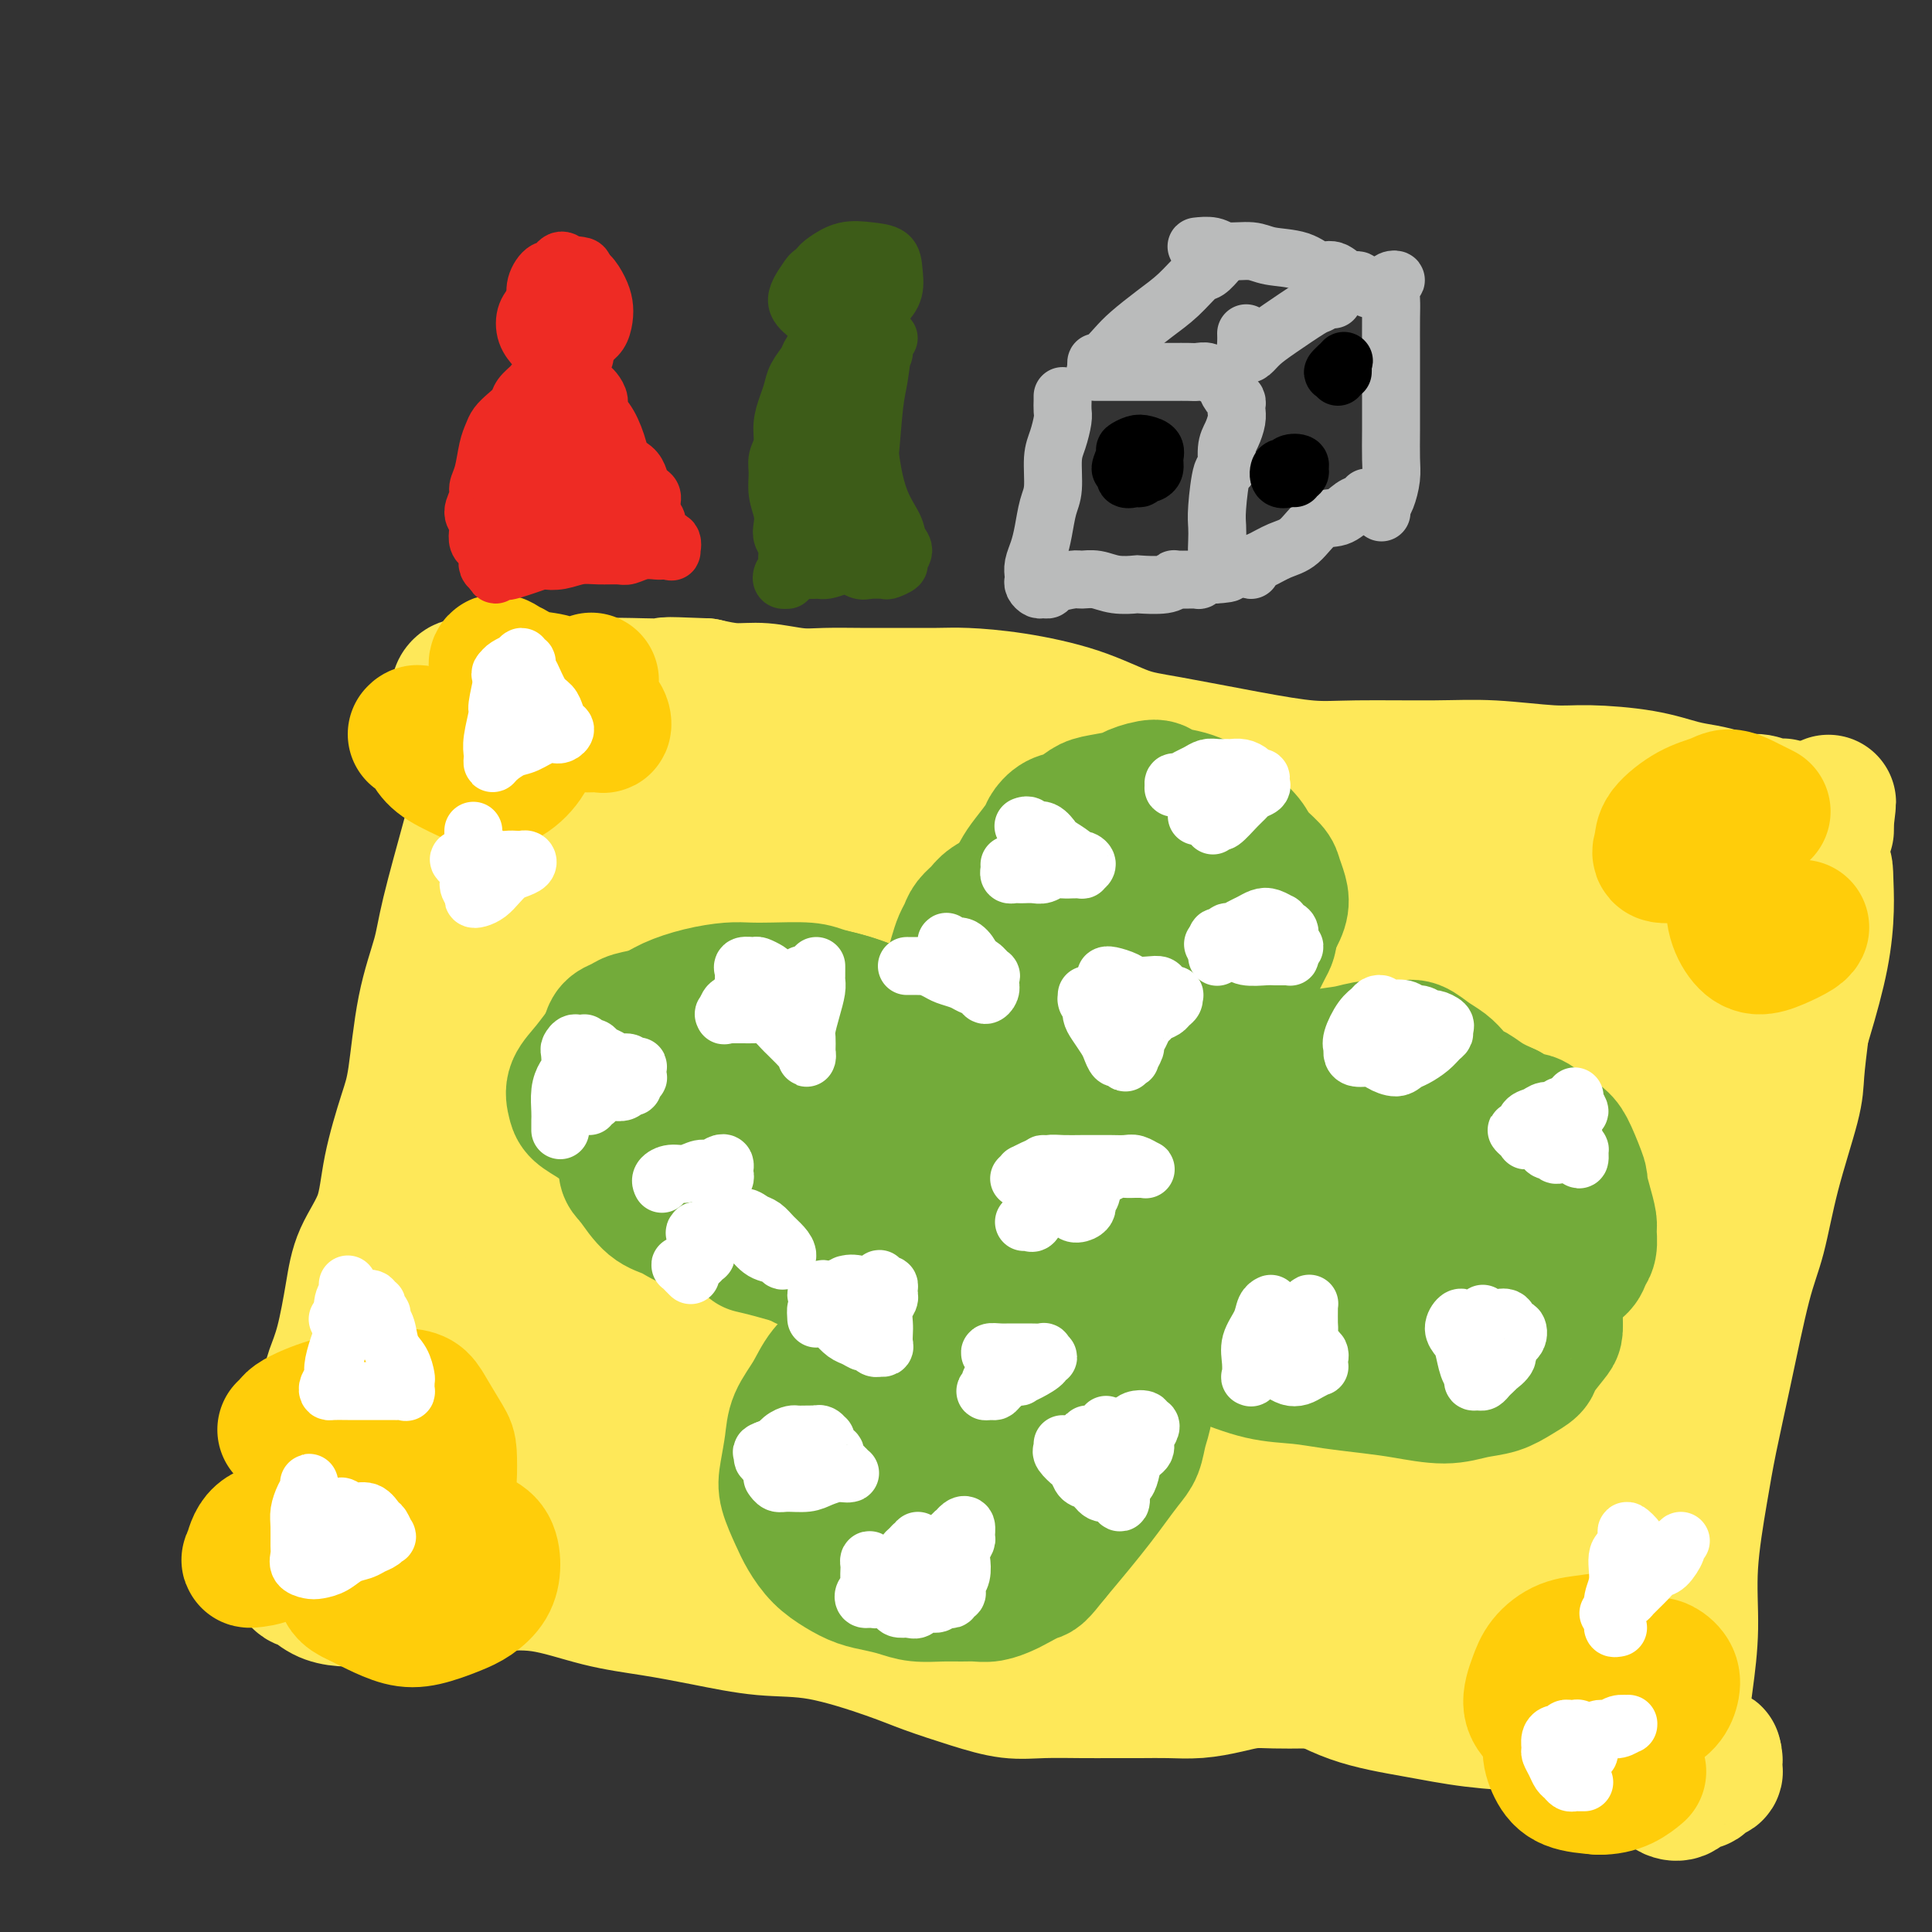 <svg viewBox='0 0 400 400' version='1.1' xmlns='http://www.w3.org/2000/svg' xmlns:xlink='http://www.w3.org/1999/xlink'><rect x="0" y="0" width="400" height="400" fill="#333333" stroke="none"/><g fill='none' stroke='#FEE859' stroke-width='28' stroke-linecap='round' stroke-linejoin='round'><path d='M103,140c0.007,0.350 0.014,0.700 0,1c-0.014,0.300 -0.049,0.551 0,1c0.049,0.449 0.181,1.096 0,2c-0.181,0.904 -0.675,2.064 -1,4c-0.325,1.936 -0.481,4.649 -1,8c-0.519,3.351 -1.403,7.340 -2,10c-0.597,2.660 -0.909,3.992 -2,8c-1.091,4.008 -2.963,10.692 -4,15c-1.037,4.308 -1.241,6.242 -2,9c-0.759,2.758 -2.074,6.342 -3,11c-0.926,4.658 -1.463,10.389 -2,14c-0.537,3.611 -1.074,5.101 -2,8c-0.926,2.899 -2.240,7.208 -3,11c-0.760,3.792 -0.967,7.067 -2,10c-1.033,2.933 -2.892,5.522 -4,8c-1.108,2.478 -1.466,4.844 -2,8c-0.534,3.156 -1.242,7.101 -2,10c-0.758,2.899 -1.564,4.751 -2,6c-0.436,1.249 -0.503,1.893 -1,4c-0.497,2.107 -1.426,5.676 -2,8c-0.574,2.324 -0.795,3.402 -1,5c-0.205,1.598 -0.396,3.717 -1,6c-0.604,2.283 -1.621,4.729 -2,7c-0.379,2.271 -0.122,4.366 0,6c0.122,1.634 0.107,2.806 0,4c-0.107,1.194 -0.306,2.411 0,3c0.306,0.589 1.118,0.550 2,1c0.882,0.450 1.834,1.389 3,2c1.166,0.611 2.545,0.895 4,1c1.455,0.105 2.987,0.030 5,0c2.013,-0.030 4.506,-0.015 7,0'/><path d='M83,331c4.878,0.215 6.572,-1.246 9,-2c2.428,-0.754 5.589,-0.799 9,-1c3.411,-0.201 7.072,-0.558 11,0c3.928,0.558 8.121,2.031 12,3c3.879,0.969 7.443,1.435 11,2c3.557,0.565 7.108,1.228 11,2c3.892,0.772 8.124,1.652 12,2c3.876,0.348 7.396,0.164 12,1c4.604,0.836 10.293,2.693 14,4c3.707,1.307 5.432,2.063 8,3c2.568,0.937 5.981,2.055 9,3c3.019,0.945 5.646,1.717 8,2c2.354,0.283 4.435,0.076 7,0c2.565,-0.076 5.615,-0.019 8,0c2.385,0.019 4.104,0.002 6,0c1.896,-0.002 3.969,0.010 6,0c2.031,-0.010 4.018,-0.041 6,0c1.982,0.041 3.957,0.155 6,0c2.043,-0.155 4.154,-0.578 6,-1c1.846,-0.422 3.428,-0.844 5,-1c1.572,-0.156 3.135,-0.045 5,0c1.865,0.045 4.031,0.024 6,0c1.969,-0.024 3.740,-0.053 6,0c2.260,0.053 5.010,0.187 7,0c1.990,-0.187 3.221,-0.695 5,-1c1.779,-0.305 4.107,-0.407 6,-1c1.893,-0.593 3.350,-1.675 5,-2c1.650,-0.325 3.494,0.109 5,0c1.506,-0.109 2.675,-0.760 4,-1c1.325,-0.240 2.807,-0.069 4,0c1.193,0.069 2.096,0.034 3,0'/><path d='M315,343c5.311,-0.947 2.589,-0.816 2,-1c-0.589,-0.184 0.956,-0.684 2,-1c1.044,-0.316 1.588,-0.447 2,0c0.412,0.447 0.691,1.471 1,2c0.309,0.529 0.649,0.563 1,1c0.351,0.437 0.713,1.276 1,2c0.287,0.724 0.498,1.333 1,2c0.502,0.667 1.296,1.393 2,2c0.704,0.607 1.319,1.096 2,2c0.681,0.904 1.427,2.223 2,3c0.573,0.777 0.973,1.014 2,2c1.027,0.986 2.680,2.723 4,4c1.320,1.277 2.307,2.096 3,3c0.693,0.904 1.091,1.895 2,3c0.909,1.105 2.328,2.325 3,3c0.672,0.675 0.597,0.805 1,1c0.403,0.195 1.283,0.455 2,0c0.717,-0.455 1.272,-1.624 2,-2c0.728,-0.376 1.630,0.043 2,0c0.370,-0.043 0.208,-0.547 0,-1c-0.208,-0.453 -0.462,-0.857 0,-1c0.462,-0.143 1.640,-0.027 2,0c0.360,0.027 -0.099,-0.035 0,0c0.099,0.035 0.756,0.167 1,0c0.244,-0.167 0.076,-0.632 0,-1c-0.076,-0.368 -0.059,-0.637 0,-1c0.059,-0.363 0.160,-0.818 0,-1c-0.160,-0.182 -0.580,-0.091 -1,0'/><path d='M354,364c-0.304,-0.426 -0.565,0.008 -2,0c-1.435,-0.008 -4.043,-0.457 -6,-1c-1.957,-0.543 -3.262,-1.181 -5,-2c-1.738,-0.819 -3.908,-1.821 -6,-3c-2.092,-1.179 -4.107,-2.536 -6,-4c-1.893,-1.464 -3.664,-3.036 -5,-4c-1.336,-0.964 -2.236,-1.319 -4,-2c-1.764,-0.681 -4.393,-1.687 -7,-2c-2.607,-0.313 -5.194,0.068 -8,0c-2.806,-0.068 -5.832,-0.586 -9,-1c-3.168,-0.414 -6.479,-0.724 -10,-1c-3.521,-0.276 -7.253,-0.519 -10,-1c-2.747,-0.481 -4.508,-1.201 -6,-2c-1.492,-0.799 -2.715,-1.677 -4,-2c-1.285,-0.323 -2.634,-0.091 -3,0c-0.366,0.091 0.249,0.042 0,0c-0.249,-0.042 -1.364,-0.076 -2,0c-0.636,0.076 -0.794,0.261 -1,1c-0.206,0.739 -0.462,2.033 1,3c1.462,0.967 4.641,1.607 8,3c3.359,1.393 6.896,3.539 11,5c4.104,1.461 8.774,2.238 13,3c4.226,0.762 8.010,1.510 12,2c3.990,0.490 8.188,0.724 12,1c3.812,0.276 7.238,0.595 10,1c2.762,0.405 4.858,0.896 7,1c2.142,0.104 4.328,-0.179 6,0c1.672,0.179 2.830,0.821 4,1c1.170,0.179 2.354,-0.106 3,0c0.646,0.106 0.756,0.602 1,1c0.244,0.398 0.622,0.699 1,1'/><path d='M349,362c10.945,1.935 3.809,1.273 1,1c-2.809,-0.273 -1.289,-0.156 -1,0c0.289,0.156 -0.652,0.349 -1,0c-0.348,-0.349 -0.103,-1.242 0,-2c0.103,-0.758 0.064,-1.380 0,-2c-0.064,-0.620 -0.155,-1.236 0,-3c0.155,-1.764 0.555,-4.675 1,-8c0.445,-3.325 0.936,-7.064 1,-11c0.064,-3.936 -0.300,-8.071 0,-13c0.300,-4.929 1.263,-10.654 2,-15c0.737,-4.346 1.249,-7.312 2,-11c0.751,-3.688 1.743,-8.096 3,-14c1.257,-5.904 2.781,-13.303 4,-18c1.219,-4.697 2.133,-6.692 3,-10c0.867,-3.308 1.686,-7.928 3,-13c1.314,-5.072 3.123,-10.595 4,-14c0.877,-3.405 0.823,-4.691 1,-7c0.177,-2.309 0.586,-5.641 1,-9c0.414,-3.359 0.833,-6.747 1,-9c0.167,-2.253 0.084,-3.373 0,-5c-0.084,-1.627 -0.167,-3.762 0,-6c0.167,-2.238 0.585,-4.579 1,-6c0.415,-1.421 0.828,-1.924 1,-3c0.172,-1.076 0.102,-2.727 0,-4c-0.102,-1.273 -0.238,-2.169 0,-3c0.238,-0.831 0.848,-1.598 1,-2c0.152,-0.402 -0.155,-0.438 0,-1c0.155,-0.562 0.773,-1.651 1,-2c0.227,-0.349 0.065,0.043 0,0c-0.065,-0.043 -0.032,-0.522 0,-1'/><path d='M378,171c1.086,-9.155 0.302,-3.041 0,-1c-0.302,2.041 -0.122,0.011 0,-1c0.122,-1.011 0.186,-1.003 0,-1c-0.186,0.003 -0.623,0.001 -1,0c-0.377,-0.001 -0.695,-0.000 -1,0c-0.305,0.000 -0.597,0.000 -1,0c-0.403,-0.000 -0.916,-0.000 -1,0c-0.084,0.000 0.262,0.000 0,0c-0.262,-0.000 -1.131,-0.000 -2,0'/><path d='M372,168c-0.825,-0.016 0.114,-0.056 0,0c-0.114,0.056 -1.279,0.207 -2,0c-0.721,-0.207 -0.996,-0.773 -1,-1c-0.004,-0.227 0.264,-0.116 0,0c-0.264,0.116 -1.059,0.238 -2,0c-0.941,-0.238 -2.027,-0.836 -3,-1c-0.973,-0.164 -1.833,0.107 -3,0c-1.167,-0.107 -2.643,-0.593 -4,-1c-1.357,-0.407 -2.597,-0.735 -4,-1c-1.403,-0.265 -2.969,-0.467 -5,-1c-2.031,-0.533 -4.525,-1.397 -8,-2c-3.475,-0.603 -7.929,-0.947 -11,-1c-3.071,-0.053 -4.759,0.183 -8,0c-3.241,-0.183 -8.034,-0.786 -12,-1c-3.966,-0.214 -7.105,-0.039 -12,0c-4.895,0.039 -11.548,-0.057 -16,0c-4.452,0.057 -6.705,0.266 -10,0c-3.295,-0.266 -7.633,-1.006 -13,-2c-5.367,-0.994 -11.762,-2.242 -16,-3c-4.238,-0.758 -6.320,-1.026 -9,-2c-2.680,-0.974 -5.958,-2.653 -10,-4c-4.042,-1.347 -8.847,-2.361 -13,-3c-4.153,-0.639 -7.653,-0.904 -10,-1c-2.347,-0.096 -3.542,-0.025 -6,0c-2.458,0.025 -6.179,0.003 -9,0c-2.821,-0.003 -4.742,0.014 -7,0c-2.258,-0.014 -4.854,-0.059 -7,0c-2.146,0.059 -3.843,0.222 -6,0c-2.157,-0.222 -4.773,-0.829 -7,-1c-2.227,-0.171 -4.065,0.094 -6,0c-1.935,-0.094 -3.968,-0.547 -6,-1'/><path d='M146,142c-11.244,-0.467 -7.355,-0.135 -7,0c0.355,0.135 -2.824,0.075 -6,0c-3.176,-0.075 -6.349,-0.163 -9,0c-2.651,0.163 -4.780,0.576 -7,1c-2.220,0.424 -4.531,0.859 -7,1c-2.469,0.141 -5.097,-0.014 -7,0c-1.903,0.014 -3.082,0.195 -4,0c-0.918,-0.195 -1.576,-0.767 -2,-1c-0.424,-0.233 -0.613,-0.126 -1,0c-0.387,0.126 -0.972,0.271 -1,0c-0.028,-0.271 0.499,-0.959 1,-1c0.501,-0.041 0.974,0.565 2,1c1.026,0.435 2.605,0.700 4,2c1.395,1.300 2.607,3.635 4,6c1.393,2.365 2.969,4.760 4,8c1.031,3.240 1.519,7.324 2,13c0.481,5.676 0.954,12.945 1,20c0.046,7.055 -0.336,13.896 -1,21c-0.664,7.104 -1.610,14.469 -3,22c-1.390,7.531 -3.223,15.226 -5,23c-1.777,7.774 -3.498,15.625 -5,23c-1.502,7.375 -2.784,14.272 -4,19c-1.216,4.728 -2.365,7.286 -3,9c-0.635,1.714 -0.755,2.583 -1,0c-0.245,-2.583 -0.615,-8.619 0,-17c0.615,-8.381 2.214,-19.106 4,-30c1.786,-10.894 3.760,-21.958 6,-33c2.240,-11.042 4.745,-22.063 7,-32c2.255,-9.937 4.261,-18.791 6,-25c1.739,-6.209 3.211,-9.774 4,-11c0.789,-1.226 0.894,-0.113 1,1'/><path d='M119,162c2.870,-8.027 1.046,5.407 0,16c-1.046,10.593 -1.312,18.347 -2,28c-0.688,9.653 -1.796,21.207 -3,31c-1.204,9.793 -2.503,17.827 -4,27c-1.497,9.173 -3.191,19.487 -4,25c-0.809,5.513 -0.734,6.225 -1,8c-0.266,1.775 -0.874,4.613 0,2c0.874,-2.613 3.230,-10.676 5,-18c1.770,-7.324 2.952,-13.908 5,-24c2.048,-10.092 4.961,-23.691 9,-39c4.039,-15.309 9.205,-32.329 13,-42c3.795,-9.671 6.219,-11.992 8,-15c1.781,-3.008 2.918,-6.703 4,-7c1.082,-0.297 2.108,2.806 2,10c-0.108,7.194 -1.352,18.481 -2,27c-0.648,8.519 -0.701,14.272 -2,26c-1.299,11.728 -3.843,29.431 -6,43c-2.157,13.569 -3.928,23.005 -5,29c-1.072,5.995 -1.444,8.550 -2,11c-0.556,2.450 -1.294,4.796 -1,1c0.294,-3.796 1.621,-13.734 3,-26c1.379,-12.266 2.811,-26.859 5,-42c2.189,-15.141 5.134,-30.828 9,-44c3.866,-13.172 8.653,-23.829 12,-30c3.347,-6.171 5.254,-7.858 7,-7c1.746,0.858 3.332,4.260 4,11c0.668,6.740 0.419,16.817 0,28c-0.419,11.183 -1.009,23.472 -2,36c-0.991,12.528 -2.382,25.296 -4,37c-1.618,11.704 -3.462,22.344 -5,30c-1.538,7.656 -2.769,12.328 -4,17'/><path d='M158,311c-2.085,14.156 -0.796,7.546 0,2c0.796,-5.546 1.100,-10.029 2,-20c0.900,-9.971 2.398,-25.430 5,-41c2.602,-15.570 6.309,-31.251 10,-45c3.691,-13.749 7.365,-25.566 11,-34c3.635,-8.434 7.231,-13.486 9,-16c1.769,-2.514 1.712,-2.491 2,0c0.288,2.491 0.921,7.448 1,15c0.079,7.552 -0.397,17.698 -1,29c-0.603,11.302 -1.334,23.759 -2,36c-0.666,12.241 -1.268,24.267 -2,35c-0.732,10.733 -1.596,20.172 -2,26c-0.404,5.828 -0.350,8.044 0,9c0.350,0.956 0.995,0.653 2,-4c1.005,-4.653 2.372,-13.655 4,-26c1.628,-12.345 3.519,-28.034 6,-43c2.481,-14.966 5.552,-29.209 9,-41c3.448,-11.791 7.272,-21.128 10,-26c2.728,-4.872 4.358,-5.278 5,-4c0.642,1.278 0.295,4.238 0,11c-0.295,6.762 -0.538,17.324 -1,29c-0.462,11.676 -1.143,24.464 -2,38c-0.857,13.536 -1.890,27.819 -3,40c-1.110,12.181 -2.299,22.261 -3,29c-0.701,6.739 -0.915,10.138 -1,12c-0.085,1.862 -0.040,2.187 1,-2c1.040,-4.187 3.074,-12.884 5,-24c1.926,-11.116 3.743,-24.650 6,-39c2.257,-14.350 4.954,-29.517 8,-42c3.046,-12.483 6.442,-22.281 9,-28c2.558,-5.719 4.279,-7.360 6,-9'/><path d='M252,178c2.746,-5.337 2.111,-0.178 2,5c-0.111,5.178 0.301,10.376 0,22c-0.301,11.624 -1.317,29.674 -2,44c-0.683,14.326 -1.034,24.927 -2,37c-0.966,12.073 -2.546,25.619 -3,32c-0.454,6.381 0.218,5.597 1,6c0.782,0.403 1.672,1.993 3,0c1.328,-1.993 3.093,-7.568 5,-16c1.907,-8.432 3.956,-19.719 7,-37c3.044,-17.281 7.082,-40.555 10,-54c2.918,-13.445 4.717,-17.061 7,-22c2.283,-4.939 5.050,-11.202 7,-13c1.950,-1.798 3.083,0.869 4,8c0.917,7.131 1.618,18.728 2,27c0.382,8.272 0.446,13.221 0,24c-0.446,10.779 -1.400,27.389 -2,38c-0.600,10.611 -0.845,15.224 -1,19c-0.155,3.776 -0.219,6.714 0,9c0.219,2.286 0.721,3.920 2,1c1.279,-2.920 3.336,-10.395 5,-20c1.664,-9.605 2.934,-21.339 5,-34c2.066,-12.661 4.928,-26.250 8,-37c3.072,-10.750 6.355,-18.661 10,-24c3.645,-5.339 7.652,-8.106 11,-10c3.348,-1.894 6.038,-2.916 9,0c2.962,2.916 6.197,9.770 8,15c1.803,5.230 2.174,8.835 2,19c-0.174,10.165 -0.892,26.890 -2,40c-1.108,13.110 -2.606,22.607 -4,30c-1.394,7.393 -2.684,12.684 -4,18c-1.316,5.316 -2.658,10.658 -4,16'/><path d='M336,321c-2.021,10.574 -1.075,5.009 -1,3c0.075,-2.009 -0.722,-0.463 -1,-8c-0.278,-7.537 -0.037,-24.159 2,-40c2.037,-15.841 5.869,-30.903 9,-42c3.131,-11.097 5.562,-18.228 11,-27c5.438,-8.772 13.883,-19.183 18,-24c4.117,-4.817 3.906,-4.039 4,-1c0.094,3.039 0.494,8.338 -1,16c-1.494,7.662 -4.883,17.687 -8,28c-3.117,10.313 -5.964,20.913 -9,31c-3.036,10.087 -6.261,19.662 -10,28c-3.739,8.338 -7.990,15.439 -11,20c-3.010,4.561 -4.777,6.582 -6,8c-1.223,1.418 -1.902,2.233 -3,-2c-1.098,-4.233 -2.613,-13.513 -3,-25c-0.387,-11.487 0.356,-25.179 1,-35c0.644,-9.821 1.190,-15.771 3,-26c1.810,-10.229 4.884,-24.737 7,-33c2.116,-8.263 3.273,-10.281 4,-12c0.727,-1.719 1.025,-3.141 1,-4c-0.025,-0.859 -0.374,-1.156 -1,0c-0.626,1.156 -1.531,3.766 -3,7c-1.469,3.234 -3.503,7.092 -6,11c-2.497,3.908 -5.457,7.867 -9,11c-3.543,3.133 -7.668,5.439 -12,7c-4.332,1.561 -8.871,2.378 -14,3c-5.129,0.622 -10.847,1.048 -17,0c-6.153,-1.048 -12.742,-3.570 -17,-6c-4.258,-2.430 -6.185,-4.770 -8,-8c-1.815,-3.230 -3.519,-7.352 -2,-12c1.519,-4.648 6.259,-9.824 11,-15'/><path d='M265,174c5.419,-4.374 13.467,-7.808 22,-9c8.533,-1.192 17.551,-0.142 26,2c8.449,2.142 16.327,5.375 22,9c5.673,3.625 9.139,7.641 11,11c1.861,3.359 2.117,6.062 1,9c-1.117,2.938 -3.605,6.112 -7,8c-3.395,1.888 -7.696,2.491 -14,2c-6.304,-0.491 -14.613,-2.076 -23,-4c-8.387,-1.924 -16.854,-4.186 -25,-7c-8.146,-2.814 -15.971,-6.181 -22,-10c-6.029,-3.819 -10.262,-8.090 -13,-11c-2.738,-2.910 -3.980,-4.459 -4,-6c-0.020,-1.541 1.183,-3.076 5,-3c3.817,0.076 10.248,1.762 17,6c6.752,4.238 13.824,11.028 21,18c7.176,6.972 14.456,14.125 20,21c5.544,6.875 9.353,13.470 12,20c2.647,6.530 4.133,12.993 4,19c-0.133,6.007 -1.885,11.557 -4,16c-2.115,4.443 -4.595,7.778 -8,10c-3.405,2.222 -7.737,3.332 -13,3c-5.263,-0.332 -11.459,-2.104 -17,-6c-5.541,-3.896 -10.426,-9.915 -13,-17c-2.574,-7.085 -2.835,-15.237 -1,-23c1.835,-7.763 5.766,-15.137 11,-21c5.234,-5.863 11.771,-10.217 18,-13c6.229,-2.783 12.150,-3.997 18,-3c5.850,0.997 11.630,4.205 16,9c4.370,4.795 7.330,11.175 9,18c1.670,6.825 2.048,14.093 1,21c-1.048,6.907 -3.524,13.454 -6,20'/><path d='M329,263c-2.715,6.425 -6.502,12.486 -11,18c-4.498,5.514 -9.706,10.479 -15,14c-5.294,3.521 -10.672,5.598 -16,6c-5.328,0.402 -10.605,-0.870 -16,-5c-5.395,-4.130 -10.907,-11.116 -15,-20c-4.093,-8.884 -6.766,-19.665 -7,-31c-0.234,-11.335 1.970,-23.224 6,-33c4.030,-9.776 9.887,-17.439 16,-23c6.113,-5.561 12.481,-9.018 19,-9c6.519,0.018 13.190,3.513 19,9c5.810,5.487 10.758,12.965 14,22c3.242,9.035 4.776,19.625 5,30c0.224,10.375 -0.863,20.534 -3,30c-2.137,9.466 -5.323,18.239 -9,26c-3.677,7.761 -7.845,14.508 -13,20c-5.155,5.492 -11.298,9.727 -17,12c-5.702,2.273 -10.962,2.585 -17,0c-6.038,-2.585 -12.854,-8.067 -18,-16c-5.146,-7.933 -8.622,-18.318 -10,-28c-1.378,-9.682 -0.656,-18.660 2,-25c2.656,-6.340 7.248,-10.043 13,-11c5.752,-0.957 12.663,0.833 20,4c7.337,3.167 15.099,7.712 21,13c5.901,5.288 9.942,11.318 13,17c3.058,5.682 5.135,11.016 5,17c-0.135,5.984 -2.482,12.619 -5,18c-2.518,5.381 -5.208,9.508 -9,12c-3.792,2.492 -8.687,3.348 -15,3c-6.313,-0.348 -14.046,-1.901 -23,-5c-8.954,-3.099 -19.130,-7.742 -28,-13c-8.870,-5.258 -16.435,-11.129 -24,-17'/><path d='M211,298c-6.656,-5.467 -11.295,-10.634 -14,-14c-2.705,-3.366 -3.477,-4.931 -3,-6c0.477,-1.069 2.201,-1.642 7,-1c4.799,0.642 12.672,2.498 24,7c11.328,4.502 26.110,11.649 36,16c9.890,4.351 14.888,5.905 21,9c6.112,3.095 13.337,7.733 18,12c4.663,4.267 6.765,8.165 7,12c0.235,3.835 -1.396,7.607 -4,10c-2.604,2.393 -6.180,3.407 -13,3c-6.820,-0.407 -16.885,-2.234 -27,-5c-10.115,-2.766 -20.281,-6.471 -31,-11c-10.719,-4.529 -21.993,-9.881 -32,-15c-10.007,-5.119 -18.749,-10.005 -27,-14c-8.251,-3.995 -16.012,-7.098 -21,-9c-4.988,-1.902 -7.202,-2.604 -9,-3c-1.798,-0.396 -3.181,-0.485 -2,1c1.181,1.485 4.926,4.543 11,8c6.074,3.457 14.478,7.314 23,11c8.522,3.686 17.163,7.203 25,10c7.837,2.797 14.872,4.875 20,7c5.128,2.125 8.351,4.297 10,6c1.649,1.703 1.725,2.937 1,4c-0.725,1.063 -2.251,1.956 -7,2c-4.749,0.044 -12.721,-0.761 -21,-2c-8.279,-1.239 -16.866,-2.911 -26,-5c-9.134,-2.089 -18.815,-4.596 -27,-7c-8.185,-2.404 -14.874,-4.706 -19,-6c-4.126,-1.294 -5.688,-1.579 -7,-2c-1.312,-0.421 -2.375,-0.977 2,0c4.375,0.977 14.187,3.489 24,6'/><path d='M150,322c7.188,1.607 12.159,2.625 19,4c6.841,1.375 15.551,3.108 23,4c7.449,0.892 13.636,0.943 16,1c2.364,0.057 0.904,0.119 2,1c1.096,0.881 4.749,2.581 -4,0c-8.749,-2.581 -29.901,-9.444 -38,-12c-8.099,-2.556 -3.147,-0.804 -7,-2c-3.853,-1.196 -16.512,-5.341 -27,-9c-10.488,-3.659 -18.804,-6.833 -23,-9c-4.196,-2.167 -4.272,-3.328 -5,-4c-0.728,-0.672 -2.108,-0.854 1,0c3.108,0.854 10.702,2.744 18,5c7.298,2.256 14.298,4.878 20,7c5.702,2.122 10.105,3.744 13,5c2.895,1.256 4.282,2.145 5,3c0.718,0.855 0.767,1.677 -1,2c-1.767,0.323 -5.351,0.146 -11,-1c-5.649,-1.146 -13.364,-3.263 -21,-6c-7.636,-2.737 -15.194,-6.094 -21,-9c-5.806,-2.906 -9.859,-5.361 -13,-7c-3.141,-1.639 -5.371,-2.463 -6,-3c-0.629,-0.537 0.343,-0.787 2,0c1.657,0.787 3.999,2.610 8,5c4.001,2.390 9.662,5.348 14,8c4.338,2.652 7.352,5.000 10,7c2.648,2.000 4.929,3.653 6,5c1.071,1.347 0.934,2.389 0,3c-0.934,0.611 -2.663,0.793 -6,0c-3.337,-0.793 -8.283,-2.560 -13,-5c-4.717,-2.440 -9.205,-5.554 -13,-8c-3.795,-2.446 -6.898,-4.223 -10,-6'/><path d='M88,301c-6.133,-3.419 -3.464,-2.468 -3,-2c0.464,0.468 -1.276,0.451 -1,1c0.276,0.549 2.569,1.663 5,3c2.431,1.337 5.001,2.899 7,4c1.999,1.101 3.428,1.743 4,2c0.572,0.257 0.286,0.128 0,0'/></g>
<g fill='none' stroke='#73AB3A' stroke-width='28' stroke-linecap='round' stroke-linejoin='round'><path d='M212,234c-0.244,0.009 -0.488,0.018 -1,0c-0.512,-0.018 -1.292,-0.062 -2,0c-0.708,0.062 -1.344,0.232 -2,0c-0.656,-0.232 -1.332,-0.864 -2,-2c-0.668,-1.136 -1.328,-2.774 -2,-4c-0.672,-1.226 -1.357,-2.039 -2,-3c-0.643,-0.961 -1.244,-2.071 -2,-4c-0.756,-1.929 -1.668,-4.679 -2,-6c-0.332,-1.321 -0.086,-1.214 0,-2c0.086,-0.786 0.012,-2.465 0,-4c-0.012,-1.535 0.039,-2.925 0,-4c-0.039,-1.075 -0.166,-1.835 0,-3c0.166,-1.165 0.625,-2.735 1,-4c0.375,-1.265 0.665,-2.226 1,-3c0.335,-0.774 0.716,-1.363 1,-2c0.284,-0.637 0.473,-1.322 1,-2c0.527,-0.678 1.393,-1.348 2,-2c0.607,-0.652 0.956,-1.285 2,-2c1.044,-0.715 2.784,-1.513 4,-2c1.216,-0.487 1.907,-0.663 3,-1c1.093,-0.337 2.588,-0.833 4,-1c1.412,-0.167 2.740,-0.003 4,0c1.260,0.003 2.450,-0.153 4,0c1.550,0.153 3.458,0.615 5,1c1.542,0.385 2.718,0.694 4,1c1.282,0.306 2.668,0.611 4,1c1.332,0.389 2.608,0.864 4,1c1.392,0.136 2.899,-0.067 4,0c1.101,0.067 1.796,0.403 3,1c1.204,0.597 2.915,1.456 4,2c1.085,0.544 1.542,0.772 2,1'/><path d='M254,191c6.227,1.592 2.794,1.570 2,2c-0.794,0.430 1.052,1.310 2,2c0.948,0.690 0.998,1.188 1,2c0.002,0.812 -0.046,1.937 0,3c0.046,1.063 0.184,2.065 0,3c-0.184,0.935 -0.690,1.804 -1,3c-0.310,1.196 -0.425,2.721 -1,4c-0.575,1.279 -1.611,2.314 -3,4c-1.389,1.686 -3.133,4.024 -5,6c-1.867,1.976 -3.858,3.591 -6,6c-2.142,2.409 -4.436,5.612 -7,8c-2.564,2.388 -5.398,3.962 -8,6c-2.602,2.038 -4.971,4.541 -7,6c-2.029,1.459 -3.716,1.875 -5,2c-1.284,0.125 -2.163,-0.041 -3,-1c-0.837,-0.959 -1.631,-2.711 -2,-5c-0.369,-2.289 -0.314,-5.116 0,-8c0.314,-2.884 0.886,-5.825 3,-10c2.114,-4.175 5.772,-9.583 8,-13c2.228,-3.417 3.028,-4.842 5,-7c1.972,-2.158 5.117,-5.047 8,-7c2.883,-1.953 5.504,-2.969 7,-3c1.496,-0.031 1.865,0.923 2,2c0.135,1.077 0.034,2.276 0,4c-0.034,1.724 -0.001,3.975 -1,7c-0.999,3.025 -3.028,6.826 -5,10c-1.972,3.174 -3.885,5.721 -6,8c-2.115,2.279 -4.433,4.291 -7,6c-2.567,1.709 -5.383,3.114 -8,4c-2.617,0.886 -5.033,1.253 -7,1c-1.967,-0.253 -3.483,-1.127 -5,-2'/><path d='M205,234c-2.364,-0.984 -2.273,-2.944 -2,-4c0.273,-1.056 0.728,-1.208 2,-2c1.272,-0.792 3.360,-2.223 6,-3c2.640,-0.777 5.833,-0.899 9,-1c3.167,-0.101 6.310,-0.181 9,0c2.690,0.181 4.928,0.623 7,1c2.072,0.377 3.978,0.690 6,1c2.022,0.310 4.161,0.619 6,1c1.839,0.381 3.379,0.834 5,1c1.621,0.166 3.322,0.044 5,0c1.678,-0.044 3.332,-0.011 5,0c1.668,0.011 3.348,0.001 5,0c1.652,-0.001 3.274,0.006 5,0c1.726,-0.006 3.556,-0.025 5,0c1.444,0.025 2.502,0.094 4,0c1.498,-0.094 3.435,-0.350 5,0c1.565,0.350 2.757,1.305 4,2c1.243,0.695 2.535,1.131 4,2c1.465,0.869 3.102,2.171 4,3c0.898,0.829 1.056,1.184 2,2c0.944,0.816 2.675,2.091 4,3c1.325,0.909 2.244,1.450 3,2c0.756,0.550 1.349,1.109 2,2c0.651,0.891 1.359,2.114 2,3c0.641,0.886 1.213,1.435 2,2c0.787,0.565 1.787,1.147 2,2c0.213,0.853 -0.363,1.977 0,3c0.363,1.023 1.664,1.944 2,3c0.336,1.056 -0.294,2.246 0,3c0.294,0.754 1.513,1.073 2,2c0.487,0.927 0.244,2.464 0,4'/><path d='M320,266c0.784,2.673 0.745,1.855 1,2c0.255,0.145 0.803,1.254 1,2c0.197,0.746 0.041,1.130 0,2c-0.041,0.870 0.033,2.225 0,3c-0.033,0.775 -0.174,0.971 -1,2c-0.826,1.029 -2.337,2.891 -3,4c-0.663,1.109 -0.477,1.465 -1,2c-0.523,0.535 -1.755,1.251 -3,2c-1.245,0.749 -2.504,1.532 -4,2c-1.496,0.468 -3.231,0.620 -5,1c-1.769,0.380 -3.573,0.988 -6,1c-2.427,0.012 -5.479,-0.573 -8,-1c-2.521,-0.427 -4.513,-0.698 -7,-1c-2.487,-0.302 -5.469,-0.635 -8,-1c-2.531,-0.365 -4.612,-0.761 -7,-1c-2.388,-0.239 -5.084,-0.321 -8,-1c-2.916,-0.679 -6.052,-1.955 -9,-3c-2.948,-1.045 -5.707,-1.857 -9,-3c-3.293,-1.143 -7.119,-2.615 -10,-4c-2.881,-1.385 -4.818,-2.684 -7,-4c-2.182,-1.316 -4.608,-2.651 -6,-4c-1.392,-1.349 -1.750,-2.712 -2,-4c-0.250,-1.288 -0.393,-2.502 0,-4c0.393,-1.498 1.322,-3.282 3,-5c1.678,-1.718 4.106,-3.370 7,-4c2.894,-0.630 6.254,-0.238 10,0c3.746,0.238 7.880,0.324 12,1c4.120,0.676 8.228,1.944 12,3c3.772,1.056 7.208,1.900 11,3c3.792,1.100 7.941,2.457 11,4c3.059,1.543 5.030,3.271 7,5'/><path d='M291,265c7.498,2.842 5.741,2.445 6,3c0.259,0.555 2.532,2.060 4,3c1.468,0.940 2.132,1.314 2,2c-0.132,0.686 -1.058,1.683 -2,2c-0.942,0.317 -1.898,-0.045 -4,0c-2.102,0.045 -5.349,0.498 -9,0c-3.651,-0.498 -7.707,-1.947 -13,-4c-5.293,-2.053 -11.822,-4.711 -17,-7c-5.178,-2.289 -9.004,-4.210 -12,-6c-2.996,-1.790 -5.161,-3.448 -6,-5c-0.839,-1.552 -0.351,-2.998 1,-4c1.351,-1.002 3.564,-1.560 7,-2c3.436,-0.440 8.095,-0.762 13,0c4.905,0.762 10.057,2.606 15,4c4.943,1.394 9.677,2.337 13,4c3.323,1.663 5.235,4.047 6,5c0.765,0.953 0.382,0.477 0,0'/><path d='M300,267c0.158,1.421 0.316,2.841 0,4c-0.316,1.159 -1.106,2.055 -2,3c-0.894,0.945 -1.890,1.937 -5,1c-3.110,-0.937 -8.332,-3.804 -11,-5c-2.668,-1.196 -2.780,-0.721 -4,-2c-1.220,-1.279 -3.546,-4.313 -5,-6c-1.454,-1.687 -2.035,-2.028 -2,-3c0.035,-0.972 0.686,-2.575 2,-3c1.314,-0.425 3.290,0.329 6,1c2.710,0.671 6.153,1.257 9,2c2.847,0.743 5.099,1.641 6,2c0.901,0.359 0.450,0.180 0,0'/><path d='M299,264c-2.729,-0.719 -5.458,-1.438 -7,-2c-1.542,-0.562 -1.897,-0.966 -4,-2c-2.103,-1.034 -5.956,-2.697 -9,-4c-3.044,-1.303 -5.281,-2.244 -8,-3c-2.719,-0.756 -5.922,-1.325 -8,-2c-2.078,-0.675 -3.033,-1.454 -4,-2c-0.967,-0.546 -1.946,-0.858 -3,-1c-1.054,-0.142 -2.184,-0.114 -3,0c-0.816,0.114 -1.318,0.314 -2,1c-0.682,0.686 -1.544,1.860 -2,3c-0.456,1.140 -0.507,2.248 -1,3c-0.493,0.752 -1.429,1.150 -2,2c-0.571,0.850 -0.779,2.152 -1,3c-0.221,0.848 -0.456,1.241 -1,2c-0.544,0.759 -1.399,1.883 -2,3c-0.601,1.117 -0.949,2.227 -1,3c-0.051,0.773 0.196,1.207 0,2c-0.196,0.793 -0.835,1.943 -1,3c-0.165,1.057 0.144,2.019 0,3c-0.144,0.981 -0.742,1.980 -1,3c-0.258,1.020 -0.177,2.061 0,3c0.177,0.939 0.452,1.778 0,3c-0.452,1.222 -1.629,2.829 -2,4c-0.371,1.171 0.063,1.905 0,3c-0.063,1.095 -0.624,2.550 -1,4c-0.376,1.450 -0.567,2.896 -1,4c-0.433,1.104 -1.108,1.865 -2,3c-0.892,1.135 -2.002,2.644 -3,4c-0.998,1.356 -1.884,2.557 -3,4c-1.116,1.443 -2.462,3.126 -4,5c-1.538,1.874 -3.269,3.937 -5,6'/><path d='M218,322c-3.315,4.200 -3.104,3.700 -4,4c-0.896,0.300 -2.900,1.401 -4,2c-1.100,0.599 -1.297,0.696 -2,1c-0.703,0.304 -1.913,0.814 -3,1c-1.087,0.186 -2.051,0.047 -3,0c-0.949,-0.047 -1.884,-0.002 -3,0c-1.116,0.002 -2.412,-0.040 -4,0c-1.588,0.040 -3.467,0.163 -5,0c-1.533,-0.163 -2.721,-0.612 -4,-1c-1.279,-0.388 -2.650,-0.715 -4,-1c-1.350,-0.285 -2.679,-0.528 -4,-1c-1.321,-0.472 -2.634,-1.172 -4,-2c-1.366,-0.828 -2.784,-1.783 -4,-3c-1.216,-1.217 -2.231,-2.695 -3,-4c-0.769,-1.305 -1.291,-2.438 -2,-4c-0.709,-1.562 -1.606,-3.554 -2,-5c-0.394,-1.446 -0.284,-2.346 0,-4c0.284,-1.654 0.741,-4.060 1,-6c0.259,-1.940 0.318,-3.412 1,-5c0.682,-1.588 1.986,-3.291 3,-5c1.014,-1.709 1.739,-3.424 3,-5c1.261,-1.576 3.057,-3.014 5,-5c1.943,-1.986 4.034,-4.521 6,-6c1.966,-1.479 3.806,-1.902 6,-3c2.194,-1.098 4.740,-2.872 7,-4c2.260,-1.128 4.233,-1.611 6,-2c1.767,-0.389 3.327,-0.684 5,-1c1.673,-0.316 3.459,-0.652 5,-1c1.541,-0.348 2.838,-0.709 4,-1c1.162,-0.291 2.189,-0.512 3,-1c0.811,-0.488 1.405,-1.244 2,-2'/><path d='M220,258c6.137,-2.272 2.481,-0.453 1,0c-1.481,0.453 -0.787,-0.460 -1,-1c-0.213,-0.540 -1.333,-0.708 -4,0c-2.667,0.708 -6.880,2.293 -9,3c-2.120,0.707 -2.148,0.537 -4,1c-1.852,0.463 -5.527,1.561 -8,3c-2.473,1.439 -3.745,3.220 -6,6c-2.255,2.780 -5.492,6.560 -7,9c-1.508,2.440 -1.287,3.540 -2,6c-0.713,2.460 -2.361,6.281 -3,10c-0.639,3.719 -0.269,7.335 0,10c0.269,2.665 0.437,4.378 1,6c0.563,1.622 1.523,3.153 4,5c2.477,1.847 6.472,4.009 9,5c2.528,0.991 3.588,0.810 6,1c2.412,0.190 6.177,0.753 10,0c3.823,-0.753 7.706,-2.820 10,-4c2.294,-1.180 3.001,-1.472 4,-2c0.999,-0.528 2.290,-1.291 3,-3c0.710,-1.709 0.839,-4.364 1,-6c0.161,-1.636 0.354,-2.254 -1,-4c-1.354,-1.746 -4.257,-4.619 -6,-7c-1.743,-2.381 -2.327,-4.271 -3,-6c-0.673,-1.729 -1.435,-3.297 -2,-4c-0.565,-0.703 -0.934,-0.543 -1,-1c-0.066,-0.457 0.169,-1.533 0,-2c-0.169,-0.467 -0.744,-0.327 -1,0c-0.256,0.327 -0.192,0.840 -1,2c-0.808,1.160 -2.487,2.966 -4,5c-1.513,2.034 -2.861,4.295 -4,6c-1.139,1.705 -2.070,2.852 -3,4'/><path d='M199,300c-2.443,3.159 -2.051,2.556 -2,3c0.051,0.444 -0.237,1.935 0,2c0.237,0.065 1.001,-1.296 2,-2c0.999,-0.704 2.233,-0.750 4,-3c1.767,-2.250 4.069,-6.703 6,-10c1.931,-3.297 3.493,-5.438 5,-8c1.507,-2.562 2.959,-5.546 4,-7c1.041,-1.454 1.669,-1.377 2,-2c0.331,-0.623 0.364,-1.946 0,-2c-0.364,-0.054 -1.126,1.163 -2,2c-0.874,0.837 -1.861,1.296 -3,2c-1.139,0.704 -2.432,1.654 -3,2c-0.568,0.346 -0.411,0.089 -1,0c-0.589,-0.089 -1.922,-0.009 -3,0c-1.078,0.009 -1.900,-0.052 -3,0c-1.100,0.052 -2.477,0.215 -4,0c-1.523,-0.215 -3.193,-0.810 -5,-2c-1.807,-1.190 -3.750,-2.975 -6,-4c-2.250,-1.025 -4.807,-1.289 -7,-2c-2.193,-0.711 -4.022,-1.868 -6,-3c-1.978,-1.132 -4.105,-2.240 -6,-3c-1.895,-0.760 -3.559,-1.173 -5,-2c-1.441,-0.827 -2.661,-2.068 -4,-3c-1.339,-0.932 -2.798,-1.554 -4,-2c-1.202,-0.446 -2.148,-0.714 -3,-1c-0.852,-0.286 -1.609,-0.588 -3,-1c-1.391,-0.412 -3.414,-0.934 -5,-1c-1.586,-0.066 -2.734,0.322 -4,0c-1.266,-0.322 -2.648,-1.356 -4,-2c-1.352,-0.644 -2.672,-0.898 -4,-2c-1.328,-1.102 -2.664,-3.051 -4,-5'/><path d='M131,244c-2.058,-1.862 -1.202,-2.016 -1,-3c0.202,-0.984 -0.248,-2.798 0,-5c0.248,-2.202 1.195,-4.792 2,-7c0.805,-2.208 1.467,-4.034 3,-6c1.533,-1.966 3.936,-4.073 6,-6c2.064,-1.927 3.789,-3.674 6,-5c2.211,-1.326 4.909,-2.231 7,-3c2.091,-0.769 3.576,-1.402 6,-2c2.424,-0.598 5.786,-1.160 9,-1c3.214,0.160 6.278,1.042 9,2c2.722,0.958 5.101,1.990 8,3c2.899,1.010 6.316,1.997 9,3c2.684,1.003 4.634,2.023 7,3c2.366,0.977 5.148,1.912 7,3c1.852,1.088 2.773,2.330 4,3c1.227,0.670 2.760,0.768 4,1c1.240,0.232 2.188,0.598 3,1c0.812,0.402 1.488,0.839 2,1c0.512,0.161 0.861,0.046 1,0c0.139,-0.046 0.070,-0.023 0,0'/><path d='M222,224c-0.316,-0.605 -0.632,-1.209 -2,-2c-1.368,-0.791 -3.788,-1.768 -6,-3c-2.212,-1.232 -4.217,-2.719 -7,-4c-2.783,-1.281 -6.346,-2.355 -10,-3c-3.654,-0.645 -7.401,-0.861 -11,-1c-3.599,-0.139 -7.051,-0.203 -11,0c-3.949,0.203 -8.395,0.672 -12,1c-3.605,0.328 -6.369,0.516 -9,1c-2.631,0.484 -5.128,1.263 -7,2c-1.872,0.737 -3.120,1.433 -4,2c-0.880,0.567 -1.393,1.004 -2,2c-0.607,0.996 -1.309,2.550 -1,5c0.309,2.450 1.630,5.795 3,9c1.370,3.205 2.790,6.271 5,9c2.210,2.729 5.211,5.120 8,7c2.789,1.880 5.366,3.247 9,4c3.634,0.753 8.326,0.890 12,1c3.674,0.110 6.330,0.193 9,0c2.670,-0.193 5.353,-0.661 7,-1c1.647,-0.339 2.258,-0.548 3,-1c0.742,-0.452 1.614,-1.145 1,-2c-0.614,-0.855 -2.715,-1.871 -5,-3c-2.285,-1.129 -4.754,-2.369 -8,-4c-3.246,-1.631 -7.268,-3.651 -11,-5c-3.732,-1.349 -7.174,-2.027 -11,-3c-3.826,-0.973 -8.035,-2.241 -10,-3c-1.965,-0.759 -1.684,-1.010 -2,-1c-0.316,0.010 -1.229,0.281 0,1c1.229,0.719 4.600,1.886 8,3c3.400,1.114 6.829,2.175 10,3c3.171,0.825 6.086,1.412 9,2'/><path d='M177,240c6.348,1.629 9.720,1.701 13,2c3.280,0.299 6.470,0.825 8,1c1.530,0.175 1.402,-0.002 2,0c0.598,0.002 1.923,0.183 1,0c-0.923,-0.183 -4.093,-0.728 -5,-1c-0.907,-0.272 0.450,-0.270 -1,0c-1.450,0.270 -5.706,0.807 -9,1c-3.294,0.193 -5.627,0.041 -8,0c-2.373,-0.041 -4.788,0.030 -7,0c-2.212,-0.030 -4.222,-0.160 -6,0c-1.778,0.160 -3.323,0.611 -5,1c-1.677,0.389 -3.487,0.715 -5,1c-1.513,0.285 -2.730,0.531 -4,1c-1.270,0.469 -2.595,1.163 -4,1c-1.405,-0.163 -2.892,-1.184 -4,-2c-1.108,-0.816 -1.837,-1.426 -3,-2c-1.163,-0.574 -2.761,-1.112 -4,-2c-1.239,-0.888 -2.118,-2.125 -3,-3c-0.882,-0.875 -1.766,-1.389 -3,-2c-1.234,-0.611 -2.816,-1.321 -4,-2c-1.184,-0.679 -1.969,-1.327 -3,-2c-1.031,-0.673 -2.306,-1.370 -3,-2c-0.694,-0.630 -0.806,-1.193 -1,-2c-0.194,-0.807 -0.471,-1.859 0,-3c0.471,-1.141 1.690,-2.371 3,-4c1.310,-1.629 2.712,-3.655 4,-5c1.288,-1.345 2.461,-2.007 4,-3c1.539,-0.993 3.443,-2.318 5,-3c1.557,-0.682 2.765,-0.722 4,-1c1.235,-0.278 2.496,-0.794 4,-1c1.504,-0.206 3.252,-0.103 5,0'/><path d='M148,208c3.073,-0.419 4.254,-0.467 6,0c1.746,0.467 4.057,1.448 6,2c1.943,0.552 3.520,0.675 7,2c3.480,1.325 8.864,3.853 11,5c2.136,1.147 1.023,0.914 2,2c0.977,1.086 4.044,3.491 6,5c1.956,1.509 2.803,2.122 4,3c1.197,0.878 2.745,2.022 4,3c1.255,0.978 2.218,1.791 3,2c0.782,0.209 1.383,-0.185 2,0c0.617,0.185 1.249,0.949 2,1c0.751,0.051 1.620,-0.610 2,-1c0.380,-0.390 0.271,-0.508 0,-1c-0.271,-0.492 -0.706,-1.357 -2,-3c-1.294,-1.643 -3.449,-4.065 -5,-6c-1.551,-1.935 -2.498,-3.384 -4,-5c-1.502,-1.616 -3.559,-3.400 -6,-5c-2.441,-1.600 -5.265,-3.017 -8,-4c-2.735,-0.983 -5.381,-1.532 -7,-2c-1.619,-0.468 -2.213,-0.855 -4,-1c-1.787,-0.145 -4.768,-0.047 -7,0c-2.232,0.047 -3.716,0.044 -5,0c-1.284,-0.044 -2.368,-0.128 -4,0c-1.632,0.128 -3.812,0.468 -6,1c-2.188,0.532 -4.383,1.255 -6,2c-1.617,0.745 -2.657,1.510 -4,2c-1.343,0.490 -2.990,0.703 -4,1c-1.010,0.297 -1.384,0.678 -2,1c-0.616,0.322 -1.473,0.587 -2,1c-0.527,0.413 -0.722,0.975 -1,2c-0.278,1.025 -0.639,2.512 -1,4'/><path d='M125,219c-0.649,2.023 -1.272,4.081 -1,6c0.272,1.919 1.438,3.698 2,5c0.562,1.302 0.519,2.128 2,4c1.481,1.872 4.485,4.792 6,6c1.515,1.208 1.540,0.705 3,1c1.460,0.295 4.353,1.388 7,2c2.647,0.612 5.048,0.742 8,1c2.952,0.258 6.456,0.643 9,1c2.544,0.357 4.127,0.685 6,1c1.873,0.315 4.034,0.616 6,1c1.966,0.384 3.737,0.851 5,1c1.263,0.149 2.018,-0.019 3,0c0.982,0.019 2.189,0.227 3,0c0.811,-0.227 1.225,-0.887 2,-1c0.775,-0.113 1.913,0.320 3,0c1.087,-0.320 2.125,-1.395 3,-2c0.875,-0.605 1.586,-0.742 2,-1c0.414,-0.258 0.532,-0.638 1,-1c0.468,-0.362 1.288,-0.705 2,-1c0.712,-0.295 1.316,-0.541 2,-1c0.684,-0.459 1.448,-1.132 2,-2c0.552,-0.868 0.893,-1.931 2,-3c1.107,-1.069 2.982,-2.144 4,-4c1.018,-1.856 1.181,-4.494 2,-6c0.819,-1.506 2.295,-1.880 3,-3c0.705,-1.120 0.638,-2.986 1,-4c0.362,-1.014 1.152,-1.175 1,-2c-0.152,-0.825 -1.247,-2.314 -2,-3c-0.753,-0.686 -1.164,-0.569 -2,-1c-0.836,-0.431 -2.096,-1.409 -3,-2c-0.904,-0.591 -1.452,-0.796 -2,-1'/><path d='M205,210c-1.413,-0.765 -1.444,-0.677 -2,-1c-0.556,-0.323 -1.635,-1.058 -2,-2c-0.365,-0.942 -0.015,-2.093 0,-3c0.015,-0.907 -0.306,-1.571 0,-3c0.306,-1.429 1.237,-3.622 2,-5c0.763,-1.378 1.358,-1.942 2,-3c0.642,-1.058 1.331,-2.609 2,-4c0.669,-1.391 1.316,-2.623 2,-4c0.684,-1.377 1.404,-2.898 2,-4c0.596,-1.102 1.069,-1.786 2,-3c0.931,-1.214 2.322,-2.959 3,-4c0.678,-1.041 0.643,-1.378 1,-2c0.357,-0.622 1.104,-1.529 2,-2c0.896,-0.471 1.939,-0.507 3,-1c1.061,-0.493 2.141,-1.443 3,-2c0.859,-0.557 1.498,-0.721 3,-1c1.502,-0.279 3.865,-0.674 5,-1c1.135,-0.326 1.040,-0.582 2,-1c0.960,-0.418 2.974,-0.996 4,-1c1.026,-0.004 1.064,0.568 2,1c0.936,0.432 2.768,0.723 4,1c1.232,0.277 1.862,0.538 3,1c1.138,0.462 2.785,1.125 4,2c1.215,0.875 1.999,1.963 3,3c1.001,1.037 2.219,2.024 3,3c0.781,0.976 1.125,1.940 2,3c0.875,1.060 2.281,2.215 3,3c0.719,0.785 0.749,1.200 1,2c0.251,0.800 0.721,1.985 1,3c0.279,1.015 0.365,1.862 0,3c-0.365,1.138 -1.183,2.569 -2,4'/><path d='M263,192c-0.083,2.475 -0.292,2.663 -1,4c-0.708,1.337 -1.917,3.822 -3,6c-1.083,2.178 -2.039,4.049 -3,6c-0.961,1.951 -1.925,3.982 -3,6c-1.075,2.018 -2.260,4.023 -4,7c-1.740,2.977 -4.035,6.926 -5,9c-0.965,2.074 -0.600,2.272 -1,3c-0.400,0.728 -1.563,1.986 -2,3c-0.437,1.014 -0.147,1.786 0,2c0.147,0.214 0.150,-0.129 0,0c-0.150,0.129 -0.452,0.731 0,1c0.452,0.269 1.659,0.206 2,0c0.341,-0.206 -0.183,-0.554 0,-1c0.183,-0.446 1.075,-0.991 2,-2c0.925,-1.009 1.884,-2.483 3,-4c1.116,-1.517 2.390,-3.079 4,-4c1.610,-0.921 3.557,-1.202 5,-2c1.443,-0.798 2.382,-2.113 4,-3c1.618,-0.887 3.914,-1.348 6,-2c2.086,-0.652 3.962,-1.497 6,-2c2.038,-0.503 4.240,-0.665 6,-1c1.760,-0.335 3.080,-0.844 5,-1c1.920,-0.156 4.440,0.041 6,0c1.560,-0.041 2.161,-0.319 3,0c0.839,0.319 1.915,1.236 3,2c1.085,0.764 2.180,1.373 3,2c0.820,0.627 1.366,1.270 2,2c0.634,0.730 1.355,1.546 2,2c0.645,0.454 1.212,0.545 2,1c0.788,0.455 1.797,1.273 3,2c1.203,0.727 2.602,1.364 4,2'/><path d='M312,230c3.932,2.368 4.263,1.788 5,2c0.737,0.212 1.881,1.217 3,2c1.119,0.783 2.211,1.346 3,2c0.789,0.654 1.273,1.401 2,3c0.727,1.599 1.697,4.051 2,5c0.303,0.949 -0.062,0.393 0,1c0.062,0.607 0.549,2.375 1,4c0.451,1.625 0.866,3.107 1,4c0.134,0.893 -0.012,1.198 0,2c0.012,0.802 0.181,2.101 0,3c-0.181,0.899 -0.714,1.400 -1,2c-0.286,0.600 -0.327,1.301 -1,2c-0.673,0.699 -1.979,1.395 -3,2c-1.021,0.605 -1.759,1.117 -3,2c-1.241,0.883 -2.987,2.135 -5,3c-2.013,0.865 -4.293,1.342 -6,2c-1.707,0.658 -2.840,1.498 -5,2c-2.160,0.502 -5.347,0.668 -8,1c-2.653,0.332 -4.772,0.832 -7,1c-2.228,0.168 -4.567,0.003 -7,0c-2.433,-0.003 -4.961,0.154 -7,0c-2.039,-0.154 -3.588,-0.619 -5,-1c-1.412,-0.381 -2.686,-0.676 -4,-1c-1.314,-0.324 -2.667,-0.675 -4,-1c-1.333,-0.325 -2.645,-0.623 -4,-1c-1.355,-0.377 -2.753,-0.833 -4,-1c-1.247,-0.167 -2.345,-0.045 -3,0c-0.655,0.045 -0.869,0.012 -2,0c-1.131,-0.012 -3.180,-0.003 -4,0c-0.820,0.003 -0.410,0.002 0,0'/><path d='M244,273c0.393,-0.308 0.786,-0.615 1,-1c0.214,-0.385 0.251,-0.847 0,-1c-0.251,-0.153 -0.788,0.003 -1,0c-0.212,-0.003 -0.099,-0.166 0,0c0.099,0.166 0.184,0.660 0,1c-0.184,0.340 -0.639,0.526 -1,1c-0.361,0.474 -0.630,1.237 -1,2c-0.370,0.763 -0.841,1.525 -1,2c-0.159,0.475 -0.004,0.661 0,1c0.004,0.339 -0.141,0.830 0,1c0.141,0.170 0.568,0.020 1,0c0.432,-0.020 0.870,0.090 1,0c0.130,-0.090 -0.048,-0.379 0,0c0.048,0.379 0.321,1.425 0,2c-0.321,0.575 -1.238,0.680 -2,1c-0.762,0.320 -1.371,0.856 -2,1c-0.629,0.144 -1.279,-0.105 -2,0c-0.721,0.105 -1.513,0.564 -2,1c-0.487,0.436 -0.670,0.848 -1,1c-0.330,0.152 -0.809,0.043 -1,0c-0.191,-0.043 -0.096,-0.022 0,0'/><path d='M239,282c0.197,0.358 0.394,0.716 0,1c-0.394,0.284 -1.380,0.496 -2,1c-0.620,0.504 -0.874,1.302 -2,2c-1.126,0.698 -3.125,1.297 -4,2c-0.875,0.703 -0.627,1.509 -1,2c-0.373,0.491 -1.368,0.668 -2,1c-0.632,0.332 -0.901,0.820 -1,1c-0.099,0.180 -0.028,0.051 0,0c0.028,-0.051 0.014,-0.026 0,0'/><path d='M167,261c-2.511,-0.733 -5.022,-1.467 -7,-2c-1.978,-0.533 -3.422,-0.867 -4,-1c-0.578,-0.133 -0.289,-0.067 0,0'/></g>
<g fill='none' stroke='#FFCD0A' stroke-width='28' stroke-linecap='round' stroke-linejoin='round'><path d='M59,296c0.489,0.141 0.978,0.283 1,0c0.022,-0.283 -0.423,-0.990 1,-2c1.423,-1.010 4.713,-2.321 7,-3c2.287,-0.679 3.570,-0.725 5,-1c1.430,-0.275 3.006,-0.778 5,-1c1.994,-0.222 4.405,-0.161 6,0c1.595,0.161 2.375,0.424 3,1c0.625,0.576 1.094,1.465 2,3c0.906,1.535 2.247,3.717 3,5c0.753,1.283 0.918,1.667 1,3c0.082,1.333 0.083,3.614 0,5c-0.083,1.386 -0.248,1.878 -1,3c-0.752,1.122 -2.092,2.875 -3,4c-0.908,1.125 -1.385,1.622 -2,2c-0.615,0.378 -1.367,0.636 -2,1c-0.633,0.364 -1.145,0.832 -1,1c0.145,0.168 0.949,0.035 2,0c1.051,-0.035 2.349,0.027 4,0c1.651,-0.027 3.656,-0.142 5,0c1.344,0.142 2.026,0.542 3,1c0.974,0.458 2.241,0.976 3,2c0.759,1.024 1.012,2.555 1,4c-0.012,1.445 -0.287,2.806 -1,4c-0.713,1.194 -1.863,2.223 -3,3c-1.137,0.777 -2.260,1.302 -4,2c-1.740,0.698 -4.095,1.569 -6,2c-1.905,0.431 -3.359,0.424 -5,0c-1.641,-0.424 -3.469,-1.264 -5,-2c-1.531,-0.736 -2.766,-1.368 -4,-2'/><path d='M74,331c-2.752,-1.150 -2.633,-2.026 -3,-3c-0.367,-0.974 -1.220,-2.048 -2,-3c-0.780,-0.952 -1.488,-1.784 -2,-3c-0.512,-1.216 -0.829,-2.816 -1,-4c-0.171,-1.184 -0.195,-1.951 0,-4c0.195,-2.049 0.609,-5.380 1,-7c0.391,-1.620 0.760,-1.529 1,-2c0.240,-0.471 0.351,-1.504 1,-2c0.649,-0.496 1.835,-0.454 2,0c0.165,0.454 -0.691,1.319 -1,2c-0.309,0.681 -0.069,1.177 -1,3c-0.931,1.823 -3.031,4.971 -5,7c-1.969,2.029 -3.807,2.937 -5,4c-1.193,1.063 -1.742,2.281 -3,3c-1.258,0.719 -3.226,0.938 -4,1c-0.774,0.062 -0.354,-0.032 0,-1c0.354,-0.968 0.642,-2.809 2,-4c1.358,-1.191 3.787,-1.732 6,-2c2.213,-0.268 4.211,-0.265 6,0c1.789,0.265 3.368,0.790 4,1c0.632,0.210 0.316,0.105 0,0'/><path d='M325,353c-0.518,0.212 -1.036,0.423 -2,1c-0.964,0.577 -2.373,1.519 -3,2c-0.627,0.481 -0.472,0.500 -1,0c-0.528,-0.500 -1.738,-1.521 -2,-3c-0.262,-1.479 0.423,-3.418 1,-5c0.577,-1.582 1.047,-2.807 2,-4c0.953,-1.193 2.388,-2.354 4,-3c1.612,-0.646 3.400,-0.776 5,-1c1.600,-0.224 3.013,-0.541 4,0c0.987,0.541 1.546,1.940 2,3c0.454,1.060 0.801,1.779 1,3c0.199,1.221 0.251,2.942 0,4c-0.251,1.058 -0.805,1.451 -1,2c-0.195,0.549 -0.032,1.254 0,1c0.032,-0.254 -0.066,-1.467 0,-2c0.066,-0.533 0.298,-0.386 1,-1c0.702,-0.614 1.874,-1.988 3,-3c1.126,-1.012 2.207,-1.663 3,-2c0.793,-0.337 1.299,-0.361 2,0c0.701,0.361 1.596,1.105 2,2c0.404,0.895 0.318,1.939 0,3c-0.318,1.061 -0.867,2.138 -2,3c-1.133,0.862 -2.849,1.508 -4,2c-1.151,0.492 -1.738,0.830 -3,1c-1.262,0.170 -3.198,0.173 -5,0c-1.802,-0.173 -3.471,-0.523 -5,0c-1.529,0.523 -2.918,1.919 -4,3c-1.082,1.081 -1.857,1.846 -2,3c-0.143,1.154 0.346,2.695 1,4c0.654,1.305 1.473,2.373 3,3c1.527,0.627 3.764,0.814 6,1'/><path d='M331,370c1.881,0.048 3.583,-0.333 5,-1c1.417,-0.667 2.548,-1.619 3,-2c0.452,-0.381 0.226,-0.190 0,0'/><path d='M365,168c-0.694,-0.345 -1.387,-0.691 -2,-1c-0.613,-0.309 -1.145,-0.582 -2,-1c-0.855,-0.418 -2.032,-0.982 -3,-1c-0.968,-0.018 -1.727,0.511 -3,1c-1.273,0.489 -3.062,0.940 -5,2c-1.938,1.060 -4.027,2.730 -5,4c-0.973,1.270 -0.830,2.142 -1,3c-0.170,0.858 -0.652,1.704 0,2c0.652,0.296 2.438,0.044 4,0c1.562,-0.044 2.900,0.122 4,0c1.100,-0.122 1.960,-0.531 3,0c1.040,0.531 2.259,2.003 3,3c0.741,0.997 1.005,1.519 1,3c-0.005,1.481 -0.278,3.921 0,6c0.278,2.079 1.108,3.797 2,5c0.892,1.203 1.847,1.891 3,2c1.153,0.109 2.505,-0.363 4,-1c1.495,-0.637 3.133,-1.441 4,-2c0.867,-0.559 0.962,-0.874 1,-1c0.038,-0.126 0.019,-0.063 0,0'/><path d='M86,152c0.243,-0.271 0.486,-0.542 1,0c0.514,0.542 1.298,1.896 2,3c0.702,1.104 1.323,1.958 3,3c1.677,1.042 4.411,2.270 6,3c1.589,0.730 2.033,0.960 3,1c0.967,0.040 2.459,-0.110 4,-1c1.541,-0.890 3.132,-2.521 4,-4c0.868,-1.479 1.012,-2.806 1,-4c-0.012,-1.194 -0.180,-2.254 0,-3c0.180,-0.746 0.708,-1.177 1,-2c0.292,-0.823 0.347,-2.039 1,-2c0.653,0.039 1.902,1.333 3,2c1.098,0.667 2.045,0.708 3,1c0.955,0.292 1.919,0.834 3,1c1.081,0.166 2.280,-0.046 3,0c0.720,0.046 0.962,0.350 1,0c0.038,-0.350 -0.129,-1.354 -1,-2c-0.871,-0.646 -2.447,-0.934 -4,-2c-1.553,-1.066 -3.083,-2.908 -5,-4c-1.917,-1.092 -4.222,-1.433 -6,-2c-1.778,-0.567 -3.030,-1.360 -4,-2c-0.970,-0.640 -1.659,-1.125 -2,-1c-0.341,0.125 -0.333,0.861 0,1c0.333,0.139 0.990,-0.320 2,0c1.010,0.320 2.373,1.420 4,2c1.627,0.580 3.519,0.640 5,1c1.481,0.360 2.553,1.020 4,1c1.447,-0.020 3.271,-0.720 4,-1c0.729,-0.280 0.365,-0.140 0,0'/></g>
<g fill='none' stroke='#EE2B24' stroke-width='12' stroke-linecap='round' stroke-linejoin='round'><path d='M112,65c-0.435,-0.798 -0.871,-1.596 -1,-2c-0.129,-0.404 0.047,-0.413 0,-1c-0.047,-0.587 -0.318,-1.751 0,-3c0.318,-1.249 1.223,-2.582 2,-3c0.777,-0.418 1.424,0.081 2,0c0.576,-0.081 1.080,-0.741 2,-1c0.920,-0.259 2.256,-0.115 3,0c0.744,0.115 0.897,0.203 1,1c0.103,0.797 0.155,2.304 0,3c-0.155,0.696 -0.518,0.581 -1,1c-0.482,0.419 -1.082,1.372 -2,2c-0.918,0.628 -2.153,0.932 -3,1c-0.847,0.068 -1.307,-0.099 -2,0c-0.693,0.099 -1.619,0.463 -2,0c-0.381,-0.463 -0.216,-1.754 0,-3c0.216,-1.246 0.482,-2.447 1,-3c0.518,-0.553 1.288,-0.457 2,-1c0.712,-0.543 1.365,-1.726 2,-2c0.635,-0.274 1.252,0.360 2,1c0.748,0.640 1.628,1.286 2,2c0.372,0.714 0.236,1.497 0,2c-0.236,0.503 -0.571,0.726 -1,1c-0.429,0.274 -0.950,0.599 -1,1c-0.050,0.401 0.371,0.877 0,1c-0.371,0.123 -1.535,-0.108 -2,0c-0.465,0.108 -0.233,0.554 0,1'/><path d='M116,63c-0.620,1.127 -0.171,0.945 0,1c0.171,0.055 0.064,0.347 0,1c-0.064,0.653 -0.083,1.667 0,2c0.083,0.333 0.270,-0.016 0,0c-0.270,0.016 -0.998,0.396 -1,1c-0.002,0.604 0.721,1.431 1,2c0.279,0.569 0.113,0.881 0,1c-0.113,0.119 -0.174,0.044 0,0c0.174,-0.044 0.582,-0.056 1,0c0.418,0.056 0.845,0.182 1,0c0.155,-0.182 0.037,-0.671 0,-1c-0.037,-0.329 0.005,-0.497 0,-1c-0.005,-0.503 -0.057,-1.339 0,-2c0.057,-0.661 0.224,-1.146 0,-2c-0.224,-0.854 -0.840,-2.077 -1,-3c-0.160,-0.923 0.137,-1.545 0,-2c-0.137,-0.455 -0.708,-0.743 -1,-1c-0.292,-0.257 -0.305,-0.482 0,-1c0.305,-0.518 0.926,-1.327 1,-1c0.074,0.327 -0.401,1.791 -1,3c-0.599,1.209 -1.324,2.164 -2,3c-0.676,0.836 -1.303,1.552 -2,2c-0.697,0.448 -1.464,0.627 -2,1c-0.536,0.373 -0.842,0.942 -1,1c-0.158,0.058 -0.169,-0.393 0,-1c0.169,-0.607 0.520,-1.369 1,-2c0.480,-0.631 1.091,-1.131 2,-2c0.909,-0.869 2.117,-2.105 3,-3c0.883,-0.895 1.442,-1.447 2,-2'/><path d='M117,57c1.824,-1.796 2.384,-1.285 3,-1c0.616,0.285 1.287,0.345 2,1c0.713,0.655 1.467,1.904 2,3c0.533,1.096 0.845,2.038 1,3c0.155,0.962 0.153,1.942 0,3c-0.153,1.058 -0.457,2.193 -1,3c-0.543,0.807 -1.324,1.286 -2,2c-0.676,0.714 -1.246,1.662 -2,2c-0.754,0.338 -1.692,0.068 -3,0c-1.308,-0.068 -2.985,0.068 -4,0c-1.015,-0.068 -1.366,-0.341 -2,-1c-0.634,-0.659 -1.549,-1.706 -2,-3c-0.451,-1.294 -0.437,-2.837 0,-4c0.437,-1.163 1.298,-1.948 2,-3c0.702,-1.052 1.246,-2.373 2,-3c0.754,-0.627 1.718,-0.562 3,-1c1.282,-0.438 2.881,-1.379 4,-1c1.119,0.379 1.759,2.079 2,3c0.241,0.921 0.083,1.062 0,2c-0.083,0.938 -0.091,2.673 0,4c0.091,1.327 0.282,2.248 0,3c-0.282,0.752 -1.035,1.337 -2,2c-0.965,0.663 -2.140,1.404 -3,2c-0.860,0.596 -1.404,1.046 -2,1c-0.596,-0.046 -1.245,-0.587 -2,-1c-0.755,-0.413 -1.615,-0.696 -2,-1c-0.385,-0.304 -0.294,-0.628 0,-1c0.294,-0.372 0.790,-0.790 2,-1c1.210,-0.210 3.133,-0.210 4,0c0.867,0.210 0.676,0.632 1,1c0.324,0.368 1.162,0.684 2,1'/><path d='M120,72c1.601,0.337 1.103,0.678 1,1c-0.103,0.322 0.190,0.625 0,1c-0.190,0.375 -0.864,0.823 -1,1c-0.136,0.177 0.267,0.085 0,0c-0.267,-0.085 -1.204,-0.162 -2,0c-0.796,0.162 -1.451,0.564 -2,1c-0.549,0.436 -0.991,0.905 -1,1c-0.009,0.095 0.416,-0.182 0,0c-0.416,0.182 -1.674,0.825 -2,1c-0.326,0.175 0.278,-0.119 0,0c-0.278,0.119 -1.439,0.651 -2,1c-0.561,0.349 -0.521,0.516 -1,1c-0.479,0.484 -1.476,1.284 -2,2c-0.524,0.716 -0.574,1.348 -1,2c-0.426,0.652 -1.227,1.326 -2,2c-0.773,0.674 -1.518,1.350 -2,2c-0.482,0.650 -0.702,1.275 -1,2c-0.298,0.725 -0.673,1.549 -1,3c-0.327,1.451 -0.606,3.530 -1,5c-0.394,1.470 -0.904,2.333 -1,3c-0.096,0.667 0.222,1.138 0,2c-0.222,0.862 -0.985,2.115 -1,3c-0.015,0.885 0.718,1.402 1,2c0.282,0.598 0.114,1.278 0,2c-0.114,0.722 -0.174,1.485 0,2c0.174,0.515 0.582,0.782 1,1c0.418,0.218 0.847,0.387 1,1c0.153,0.613 0.031,1.669 0,2c-0.031,0.331 0.030,-0.065 0,0c-0.030,0.065 -0.151,0.590 0,1c0.151,0.410 0.576,0.705 1,1'/><path d='M102,118c0.791,1.865 0.770,0.528 1,0c0.230,-0.528 0.711,-0.245 1,0c0.289,0.245 0.387,0.454 2,0c1.613,-0.454 4.741,-1.572 6,-2c1.259,-0.428 0.648,-0.168 1,0c0.352,0.168 1.665,0.242 3,0c1.335,-0.242 2.692,-0.801 4,-1c1.308,-0.199 2.567,-0.039 4,0c1.433,0.039 3.038,-0.042 4,0c0.962,0.042 1.280,0.208 2,0c0.720,-0.208 1.843,-0.788 3,-1c1.157,-0.212 2.348,-0.055 3,0c0.652,0.055 0.765,0.007 1,0c0.235,-0.007 0.592,0.025 1,0c0.408,-0.025 0.866,-0.109 1,0c0.134,0.109 -0.057,0.410 0,0c0.057,-0.410 0.363,-1.531 0,-2c-0.363,-0.469 -1.395,-0.288 -2,-1c-0.605,-0.712 -0.782,-2.318 -1,-3c-0.218,-0.682 -0.477,-0.438 -1,-1c-0.523,-0.562 -1.308,-1.928 -2,-3c-0.692,-1.072 -1.289,-1.848 -2,-3c-0.711,-1.152 -1.535,-2.678 -2,-4c-0.465,-1.322 -0.573,-2.438 -1,-4c-0.427,-1.562 -1.175,-3.570 -2,-5c-0.825,-1.430 -1.727,-2.282 -2,-3c-0.273,-0.718 0.081,-1.303 0,-2c-0.081,-0.697 -0.599,-1.506 -1,-2c-0.401,-0.494 -0.685,-0.671 -1,-1c-0.315,-0.329 -0.661,-0.808 -1,-1c-0.339,-0.192 -0.669,-0.096 -1,0'/><path d='M120,79c-2.825,-5.457 -0.387,-1.599 0,1c0.387,2.599 -1.277,3.940 -2,5c-0.723,1.060 -0.505,1.839 -1,5c-0.495,3.161 -1.702,8.703 -2,11c-0.298,2.297 0.313,1.350 0,2c-0.313,0.650 -1.552,2.896 -2,4c-0.448,1.104 -0.107,1.065 0,1c0.107,-0.065 -0.020,-0.154 0,-1c0.020,-0.846 0.187,-2.447 0,-4c-0.187,-1.553 -0.728,-3.057 -1,-5c-0.272,-1.943 -0.276,-4.324 0,-6c0.276,-1.676 0.831,-2.649 1,-4c0.169,-1.351 -0.048,-3.082 0,-4c0.048,-0.918 0.360,-1.023 1,-1c0.640,0.023 1.608,0.173 2,1c0.392,0.827 0.206,2.331 0,4c-0.206,1.669 -0.434,3.502 -1,5c-0.566,1.498 -1.470,2.661 -2,4c-0.530,1.339 -0.687,2.854 -1,4c-0.313,1.146 -0.781,1.924 -1,2c-0.219,0.076 -0.187,-0.549 0,-1c0.187,-0.451 0.530,-0.728 1,-2c0.470,-1.272 1.068,-3.538 2,-5c0.932,-1.462 2.198,-2.120 3,-3c0.802,-0.880 1.140,-1.982 2,-2c0.860,-0.018 2.242,1.048 3,2c0.758,0.952 0.891,1.791 1,3c0.109,1.209 0.194,2.788 0,4c-0.194,1.212 -0.668,2.057 -1,3c-0.332,0.943 -0.524,1.984 -1,3c-0.476,1.016 -1.238,2.008 -2,3'/><path d='M119,108c-1.011,2.641 -2.037,1.243 -3,1c-0.963,-0.243 -1.863,0.667 -3,1c-1.137,0.333 -2.512,0.087 -4,-1c-1.488,-1.087 -3.088,-3.017 -4,-4c-0.912,-0.983 -1.137,-1.021 -1,-2c0.137,-0.979 0.635,-2.899 1,-4c0.365,-1.101 0.596,-1.382 2,-2c1.404,-0.618 3.979,-1.571 6,-2c2.021,-0.429 3.488,-0.332 5,0c1.512,0.332 3.070,0.898 5,2c1.930,1.102 4.230,2.739 5,4c0.770,1.261 0.008,2.147 0,3c-0.008,0.853 0.739,1.674 0,3c-0.739,1.326 -2.965,3.157 -4,4c-1.035,0.843 -0.880,0.699 -2,1c-1.120,0.301 -3.516,1.048 -5,1c-1.484,-0.048 -2.054,-0.892 -3,-2c-0.946,-1.108 -2.266,-2.480 -3,-4c-0.734,-1.520 -0.883,-3.188 0,-5c0.883,-1.812 2.798,-3.768 4,-5c1.202,-1.232 1.690,-1.742 3,-2c1.310,-0.258 3.442,-0.265 6,0c2.558,0.265 5.543,0.803 7,2c1.457,1.197 1.385,3.053 2,4c0.615,0.947 1.917,0.984 2,2c0.083,1.016 -1.053,3.009 -2,4c-0.947,0.991 -1.704,0.978 -3,1c-1.296,0.022 -3.131,0.078 -5,-1c-1.869,-1.078 -3.772,-3.290 -5,-5c-1.228,-1.710 -1.779,-2.917 -2,-4c-0.221,-1.083 -0.110,-2.041 0,-3'/><path d='M118,95c-0.357,-2.095 2.250,-1.333 4,0c1.750,1.333 2.643,3.238 3,4c0.357,0.762 0.179,0.381 0,0'/></g>
<g fill='none' stroke='#3D5C18' stroke-width='12' stroke-linecap='round' stroke-linejoin='round'><path d='M171,65c-0.776,0.165 -1.552,0.330 -2,0c-0.448,-0.330 -0.568,-1.153 -1,-2c-0.432,-0.847 -1.176,-1.716 -1,-3c0.176,-1.284 1.273,-2.983 2,-4c0.727,-1.017 1.084,-1.350 2,-2c0.916,-0.650 2.390,-1.615 4,-2c1.610,-0.385 3.354,-0.188 5,0c1.646,0.188 3.194,0.368 4,1c0.806,0.632 0.871,1.718 1,3c0.129,1.282 0.323,2.762 0,4c-0.323,1.238 -1.163,2.235 -2,3c-0.837,0.765 -1.669,1.297 -3,2c-1.331,0.703 -3.159,1.576 -5,2c-1.841,0.424 -3.696,0.400 -5,0c-1.304,-0.400 -2.057,-1.176 -3,-2c-0.943,-0.824 -2.075,-1.695 -2,-3c0.075,-1.305 1.358,-3.042 2,-4c0.642,-0.958 0.645,-1.135 2,-2c1.355,-0.865 4.063,-2.417 6,-3c1.937,-0.583 3.102,-0.198 4,0c0.898,0.198 1.528,0.207 2,1c0.472,0.793 0.786,2.370 1,4c0.214,1.630 0.330,3.314 0,4c-0.330,0.686 -1.105,0.375 -2,1c-0.895,0.625 -1.910,2.184 -3,3c-1.090,0.816 -2.253,0.887 -3,1c-0.747,0.113 -1.076,0.267 -2,0c-0.924,-0.267 -2.441,-0.957 -3,-2c-0.559,-1.043 -0.160,-2.441 0,-3c0.160,-0.559 0.080,-0.280 0,0'/><path d='M169,62c-0.353,-1.466 1.264,-2.631 2,-3c0.736,-0.369 0.591,0.058 1,0c0.409,-0.058 1.371,-0.600 2,0c0.629,0.600 0.926,2.344 1,3c0.074,0.656 -0.073,0.226 0,1c0.073,0.774 0.366,2.752 0,4c-0.366,1.248 -1.390,1.767 -2,2c-0.610,0.233 -0.806,0.179 -1,0c-0.194,-0.179 -0.386,-0.482 -1,-1c-0.614,-0.518 -1.651,-1.250 -2,-2c-0.349,-0.750 -0.009,-1.517 0,-2c0.009,-0.483 -0.313,-0.681 0,-1c0.313,-0.319 1.261,-0.757 2,-1c0.739,-0.243 1.269,-0.291 2,0c0.731,0.291 1.664,0.920 2,1c0.336,0.080 0.076,-0.389 0,0c-0.076,0.389 0.032,1.635 0,2c-0.032,0.365 -0.204,-0.149 -1,0c-0.796,0.149 -2.214,0.963 -3,1c-0.786,0.037 -0.939,-0.704 -1,-1c-0.061,-0.296 -0.031,-0.148 0,0'/><path d='M177,69c-0.551,-0.096 -1.102,-0.192 -2,0c-0.898,0.192 -2.142,0.673 -3,1c-0.858,0.327 -1.329,0.499 -2,1c-0.671,0.501 -1.541,1.330 -2,2c-0.459,0.670 -0.505,1.182 -1,2c-0.495,0.818 -1.438,1.941 -2,3c-0.562,1.059 -0.743,2.055 -1,3c-0.257,0.945 -0.590,1.841 -1,3c-0.410,1.159 -0.895,2.581 -1,4c-0.105,1.419 0.172,2.834 0,4c-0.172,1.166 -0.792,2.084 -1,3c-0.208,0.916 -0.004,1.831 0,3c0.004,1.169 -0.191,2.592 0,4c0.191,1.408 0.769,2.800 1,4c0.231,1.200 0.114,2.208 0,3c-0.114,0.792 -0.227,1.367 0,2c0.227,0.633 0.793,1.322 1,2c0.207,0.678 0.055,1.345 0,2c-0.055,0.655 -0.014,1.300 0,2c0.014,0.700 0.000,1.456 0,2c-0.000,0.544 0.013,0.875 0,1c-0.013,0.125 -0.054,0.044 0,0c0.054,-0.044 0.202,-0.050 0,0c-0.202,0.050 -0.753,0.157 -1,0c-0.247,-0.157 -0.190,-0.578 0,-1c0.190,-0.422 0.513,-0.844 1,-1c0.487,-0.156 1.139,-0.044 2,0c0.861,0.044 1.930,0.022 3,0'/><path d='M168,118c1.254,-0.233 1.888,0.186 3,0c1.112,-0.186 2.702,-0.977 4,-1c1.298,-0.023 2.303,0.723 3,1c0.697,0.277 1.086,0.086 2,0c0.914,-0.086 2.355,-0.068 3,0c0.645,0.068 0.495,0.184 1,0c0.505,-0.184 1.665,-0.670 2,-1c0.335,-0.330 -0.154,-0.506 0,-1c0.154,-0.494 0.952,-1.308 1,-2c0.048,-0.692 -0.653,-1.262 -1,-2c-0.347,-0.738 -0.339,-1.644 -1,-3c-0.661,-1.356 -1.992,-3.161 -3,-6c-1.008,-2.839 -1.691,-6.710 -2,-10c-0.309,-3.290 -0.242,-5.998 0,-8c0.242,-2.002 0.658,-3.297 1,-5c0.342,-1.703 0.611,-3.813 1,-5c0.389,-1.187 0.900,-1.452 1,-2c0.100,-0.548 -0.211,-1.381 0,-2c0.211,-0.619 0.943,-1.025 1,-1c0.057,0.025 -0.563,0.481 -1,2c-0.437,1.519 -0.692,4.099 -1,6c-0.308,1.901 -0.669,3.122 -1,6c-0.331,2.878 -0.633,7.414 -1,11c-0.367,3.586 -0.801,6.222 -1,8c-0.199,1.778 -0.165,2.696 -1,4c-0.835,1.304 -2.538,2.993 -3,4c-0.462,1.007 0.318,1.333 0,1c-0.318,-0.333 -1.735,-1.327 -3,-3c-1.265,-1.673 -2.379,-4.027 -3,-6c-0.621,-1.973 -0.749,-3.564 -1,-6c-0.251,-2.436 -0.626,-5.718 -1,-9'/><path d='M167,88c0.288,-3.959 2.007,-6.355 3,-8c0.993,-1.645 1.258,-2.539 2,-3c0.742,-0.461 1.959,-0.491 3,0c1.041,0.491 1.904,1.501 2,5c0.096,3.499 -0.576,9.487 -1,12c-0.424,2.513 -0.602,1.550 -1,3c-0.398,1.450 -1.018,5.312 -2,8c-0.982,2.688 -2.327,4.202 -3,5c-0.673,0.798 -0.675,0.880 -1,0c-0.325,-0.880 -0.975,-2.723 -1,-5c-0.025,-2.277 0.574,-4.988 1,-8c0.426,-3.012 0.679,-6.326 1,-9c0.321,-2.674 0.711,-4.709 1,-6c0.289,-1.291 0.477,-1.837 1,-2c0.523,-0.163 1.380,0.059 2,1c0.620,0.941 1.003,2.603 1,5c-0.003,2.397 -0.393,5.529 -1,9c-0.607,3.471 -1.433,7.281 -2,10c-0.567,2.719 -0.876,4.348 -1,5c-0.124,0.652 -0.062,0.326 0,0'/></g>
<g fill='none' stroke='#BABBBB' stroke-width='12' stroke-linecap='round' stroke-linejoin='round'><path d='M220,82c0.006,0.230 0.012,0.460 0,1c-0.012,0.540 -0.041,1.390 0,2c0.041,0.610 0.152,0.980 0,2c-0.152,1.020 -0.565,2.692 -1,4c-0.435,1.308 -0.890,2.254 -1,4c-0.110,1.746 0.124,4.291 0,6c-0.124,1.709 -0.608,2.580 -1,4c-0.392,1.420 -0.693,3.389 -1,5c-0.307,1.611 -0.619,2.865 -1,4c-0.381,1.135 -0.831,2.150 -1,3c-0.169,0.850 -0.057,1.534 0,2c0.057,0.466 0.057,0.714 0,1c-0.057,0.286 -0.173,0.610 0,1c0.173,0.390 0.634,0.847 1,1c0.366,0.153 0.635,0.003 1,0c0.365,-0.003 0.824,0.142 1,0c0.176,-0.142 0.068,-0.570 1,-1c0.932,-0.430 2.902,-0.861 4,-1c1.098,-0.139 1.323,0.015 2,0c0.677,-0.015 1.806,-0.199 3,0c1.194,0.199 2.453,0.782 4,1c1.547,0.218 3.381,0.073 4,0c0.619,-0.073 0.024,-0.072 1,0c0.976,0.072 3.524,0.217 5,0c1.476,-0.217 1.880,-0.794 2,-1c0.120,-0.206 -0.045,-0.041 1,0c1.045,0.041 3.301,-0.040 4,0c0.699,0.040 -0.158,0.203 0,0c0.158,-0.203 1.331,-0.772 2,-1c0.669,-0.228 0.835,-0.114 1,0'/><path d='M251,119c5.950,-0.343 2.327,-0.700 1,-1c-1.327,-0.300 -0.356,-0.544 0,-1c0.356,-0.456 0.098,-1.126 0,-2c-0.098,-0.874 -0.036,-1.954 0,-3c0.036,-1.046 0.047,-2.058 0,-3c-0.047,-0.942 -0.154,-1.812 0,-4c0.154,-2.188 0.567,-5.692 1,-7c0.433,-1.308 0.887,-0.420 1,-1c0.113,-0.580 -0.113,-2.628 0,-4c0.113,-1.372 0.567,-2.070 1,-3c0.433,-0.930 0.845,-2.094 1,-3c0.155,-0.906 0.051,-1.555 0,-2c-0.051,-0.445 -0.051,-0.687 0,-1c0.051,-0.313 0.151,-0.696 0,-1c-0.151,-0.304 -0.554,-0.530 -1,-1c-0.446,-0.470 -0.935,-1.184 -1,-2c-0.065,-0.816 0.293,-1.735 0,-2c-0.293,-0.265 -1.236,0.125 -2,0c-0.764,-0.125 -1.347,-0.766 -2,-1c-0.653,-0.234 -1.375,-0.063 -2,0c-0.625,0.063 -1.153,0.017 -2,0c-0.847,-0.017 -2.014,-0.005 -3,0c-0.986,0.005 -1.793,0.001 -3,0c-1.207,-0.001 -2.814,-0.000 -4,0c-1.186,0.000 -1.950,0.000 -3,0c-1.050,-0.000 -2.384,-0.000 -3,0c-0.616,0.000 -0.512,0.000 -1,0c-0.488,-0.000 -1.568,-0.000 -2,0c-0.432,0.000 -0.216,0.000 0,0'/><path d='M227,76c-0.038,-0.496 -0.076,-0.993 0,-1c0.076,-0.007 0.266,0.474 1,0c0.734,-0.474 2.010,-1.903 3,-3c0.990,-1.097 1.693,-1.861 3,-3c1.307,-1.139 3.219,-2.652 5,-4c1.781,-1.348 3.430,-2.529 5,-4c1.570,-1.471 3.062,-3.231 4,-4c0.938,-0.769 1.324,-0.546 2,-1c0.676,-0.454 1.644,-1.584 2,-2c0.356,-0.416 0.102,-0.119 0,0c-0.102,0.119 -0.051,0.059 0,0'/><path d='M258,69c0.020,0.631 0.039,1.261 0,2c-0.039,0.739 -0.137,1.585 0,2c0.137,0.415 0.508,0.399 1,0c0.492,-0.399 1.105,-1.183 2,-2c0.895,-0.817 2.072,-1.669 4,-3c1.928,-1.331 4.608,-3.141 6,-4c1.392,-0.859 1.497,-0.766 2,-1c0.503,-0.234 1.405,-0.794 2,-1c0.595,-0.206 0.884,-0.059 1,0c0.116,0.059 0.058,0.029 0,0'/><path d='M259,117c-0.545,-0.139 -1.091,-0.279 -1,0c0.091,0.279 0.817,0.975 1,1c0.183,0.025 -0.178,-0.621 0,-1c0.178,-0.379 0.894,-0.492 2,-1c1.106,-0.508 2.604,-1.411 4,-2c1.396,-0.589 2.692,-0.865 4,-2c1.308,-1.135 2.627,-3.131 4,-4c1.373,-0.869 2.799,-0.611 4,-1c1.201,-0.389 2.178,-1.424 3,-2c0.822,-0.576 1.491,-0.694 2,-1c0.509,-0.306 0.860,-0.802 1,-1c0.140,-0.198 0.070,-0.099 0,0'/><path d='M286,106c0.022,0.079 0.044,0.158 0,0c-0.044,-0.158 -0.155,-0.552 0,-1c0.155,-0.448 0.578,-0.949 1,-2c0.422,-1.051 0.845,-2.652 1,-4c0.155,-1.348 0.041,-2.443 0,-4c-0.041,-1.557 -0.011,-3.574 0,-6c0.011,-2.426 0.002,-5.259 0,-8c-0.002,-2.741 0.004,-5.389 0,-8c-0.004,-2.611 -0.018,-5.184 0,-7c0.018,-1.816 0.068,-2.875 0,-4c-0.068,-1.125 -0.253,-2.315 0,-3c0.253,-0.685 0.944,-0.864 1,-1c0.056,-0.136 -0.523,-0.229 -1,0c-0.477,0.229 -0.850,0.780 -1,1c-0.150,0.220 -0.075,0.110 0,0'/><path d='M285,60c-0.215,0.078 -0.431,0.157 -1,0c-0.569,-0.157 -1.492,-0.548 -2,-1c-0.508,-0.452 -0.601,-0.965 -1,-1c-0.399,-0.035 -1.104,0.408 -2,0c-0.896,-0.408 -1.984,-1.669 -3,-2c-1.016,-0.331 -1.959,0.266 -3,0c-1.041,-0.266 -2.178,-1.396 -4,-2c-1.822,-0.604 -4.328,-0.684 -6,-1c-1.672,-0.316 -2.511,-0.869 -4,-1c-1.489,-0.131 -3.628,0.161 -5,0c-1.372,-0.161 -1.976,-0.775 -3,-1c-1.024,-0.225 -2.468,-0.061 -3,0c-0.532,0.061 -0.152,0.017 0,0c0.152,-0.017 0.076,-0.009 0,0'/></g>
<g fill='none' stroke='#000000' stroke-width='12' stroke-linecap='round' stroke-linejoin='round'><path d='M237,97c0.100,0.305 0.200,0.609 0,1c-0.200,0.391 -0.699,0.868 -1,1c-0.301,0.132 -0.402,-0.080 -1,0c-0.598,0.080 -1.693,0.453 -2,0c-0.307,-0.453 0.172,-1.733 0,-2c-0.172,-0.267 -0.997,0.478 -1,0c-0.003,-0.478 0.816,-2.178 1,-3c0.184,-0.822 -0.266,-0.764 0,-1c0.266,-0.236 1.249,-0.764 2,-1c0.751,-0.236 1.270,-0.179 2,0c0.730,0.179 1.672,0.478 2,1c0.328,0.522 0.044,1.265 0,2c-0.044,0.735 0.152,1.463 0,2c-0.152,0.537 -0.653,0.883 -1,1c-0.347,0.117 -0.539,0.004 -1,0c-0.461,-0.004 -1.192,0.100 -2,0c-0.808,-0.100 -1.693,-0.405 -2,-1c-0.307,-0.595 -0.036,-1.481 0,-2c0.036,-0.519 -0.161,-0.672 0,-1c0.161,-0.328 0.681,-0.832 1,-1c0.319,-0.168 0.436,-0.002 1,0c0.564,0.002 1.573,-0.161 2,0c0.427,0.161 0.272,0.645 0,1c-0.272,0.355 -0.661,0.580 -1,1c-0.339,0.420 -0.630,1.036 -1,1c-0.370,-0.036 -0.820,-0.725 -1,-1c-0.180,-0.275 -0.090,-0.138 0,0'/><path d='M277,78c0.174,-0.482 0.348,-0.963 0,-1c-0.348,-0.037 -1.218,0.372 -1,0c0.218,-0.372 1.522,-1.525 2,-2c0.478,-0.475 0.128,-0.271 0,0c-0.128,0.271 -0.034,0.608 0,1c0.034,0.392 0.009,0.837 0,1c-0.009,0.163 -0.002,0.044 0,0c0.002,-0.044 0.001,-0.013 0,0c-0.001,0.013 -0.000,0.006 0,0'/><path d='M268,99c-0.203,-0.063 -0.407,-0.125 -1,0c-0.593,0.125 -1.577,0.439 -2,0c-0.423,-0.439 -0.286,-1.631 0,-2c0.286,-0.369 0.719,0.086 1,0c0.281,-0.086 0.408,-0.713 1,-1c0.592,-0.287 1.648,-0.235 2,0c0.352,0.235 -0.001,0.652 0,1c0.001,0.348 0.354,0.625 0,1c-0.354,0.375 -1.415,0.846 -2,1c-0.585,0.154 -0.693,-0.010 -1,0c-0.307,0.010 -0.813,0.195 -1,0c-0.187,-0.195 -0.053,-0.770 0,-1c0.053,-0.230 0.027,-0.115 0,0'/></g>
<g fill='none' stroke='#FFFFFF' stroke-width='12' stroke-linecap='round' stroke-linejoin='round'><path d='M169,273c-0.057,-0.932 -0.114,-1.865 0,-2c0.114,-0.135 0.401,0.527 1,1c0.599,0.473 1.512,0.758 2,1c0.488,0.242 0.550,0.442 1,1c0.450,0.558 1.286,1.474 2,2c0.714,0.526 1.306,0.663 2,1c0.694,0.337 1.491,0.875 2,1c0.509,0.125 0.728,-0.162 1,0c0.272,0.162 0.595,0.773 1,1c0.405,0.227 0.893,0.069 1,0c0.107,-0.069 -0.167,-0.048 0,0c0.167,0.048 0.776,0.122 1,0c0.224,-0.122 0.064,-0.442 0,-1c-0.064,-0.558 -0.031,-1.355 0,-2c0.031,-0.645 0.061,-1.139 0,-2c-0.061,-0.861 -0.213,-2.090 0,-3c0.213,-0.910 0.790,-1.502 1,-2c0.210,-0.498 0.054,-0.903 0,-1c-0.054,-0.097 -0.005,0.114 0,0c0.005,-0.114 -0.036,-0.553 0,-1c0.036,-0.447 0.147,-0.901 0,-1c-0.147,-0.099 -0.553,0.156 -1,0c-0.447,-0.156 -0.934,-0.722 -1,-1c-0.066,-0.278 0.290,-0.267 0,0c-0.290,0.267 -1.226,0.791 -2,1c-0.774,0.209 -1.387,0.105 -2,0'/><path d='M178,266c-1.516,-0.369 -2.306,-0.291 -3,0c-0.694,0.291 -1.293,0.796 -2,1c-0.707,0.204 -1.522,0.107 -2,0c-0.478,-0.107 -0.618,-0.224 -1,0c-0.382,0.224 -1.004,0.789 -1,1c0.004,0.211 0.634,0.067 1,0c0.366,-0.067 0.467,-0.056 1,0c0.533,0.056 1.499,0.159 2,0c0.501,-0.159 0.536,-0.578 1,-1c0.464,-0.422 1.356,-0.846 2,-1c0.644,-0.154 1.042,-0.038 1,0c-0.042,0.038 -0.522,-0.001 -1,0c-0.478,0.001 -0.954,0.042 -1,0c-0.046,-0.042 0.340,-0.167 0,0c-0.340,0.167 -1.404,0.626 -2,1c-0.596,0.374 -0.724,0.664 -1,1c-0.276,0.336 -0.701,0.717 -1,1c-0.299,0.283 -0.472,0.468 0,1c0.472,0.532 1.589,1.413 2,2c0.411,0.587 0.118,0.882 0,1c-0.118,0.118 -0.059,0.059 0,0'/><path d='M160,306c-0.080,-0.115 -0.160,-0.230 0,0c0.160,0.230 0.561,0.804 1,1c0.439,0.196 0.916,0.014 2,0c1.084,-0.014 2.776,0.140 4,0c1.224,-0.140 1.979,-0.574 3,-1c1.021,-0.426 2.308,-0.845 3,-1c0.692,-0.155 0.790,-0.045 1,0c0.210,0.045 0.532,0.024 1,0c0.468,-0.024 1.083,-0.052 1,0c-0.083,0.052 -0.862,0.184 -1,0c-0.138,-0.184 0.365,-0.684 0,-1c-0.365,-0.316 -1.600,-0.448 -2,-1c-0.400,-0.552 0.034,-1.525 0,-2c-0.034,-0.475 -0.535,-0.453 -1,-1c-0.465,-0.547 -0.894,-1.663 -1,-2c-0.106,-0.337 0.109,0.106 0,0c-0.109,-0.106 -0.544,-0.760 -1,-1c-0.456,-0.240 -0.933,-0.065 -1,0c-0.067,0.065 0.278,0.019 0,0c-0.278,-0.019 -1.177,-0.012 -2,0c-0.823,0.012 -1.569,0.028 -2,0c-0.431,-0.028 -0.549,-0.100 -1,0c-0.451,0.100 -1.237,0.373 -2,1c-0.763,0.627 -1.504,1.608 -2,2c-0.496,0.392 -0.748,0.196 -1,0'/><path d='M159,300c-1.904,0.635 -1.164,0.721 -1,1c0.164,0.279 -0.247,0.750 0,1c0.247,0.250 1.153,0.277 2,0c0.847,-0.277 1.636,-0.859 2,-1c0.364,-0.141 0.305,0.159 1,0c0.695,-0.159 2.145,-0.776 3,-1c0.855,-0.224 1.116,-0.056 1,0c-0.116,0.056 -0.608,0.000 -1,0c-0.392,-0.000 -0.683,0.055 -1,0c-0.317,-0.055 -0.660,-0.221 -1,0c-0.340,0.221 -0.677,0.830 -1,1c-0.323,0.170 -0.633,-0.098 -1,0c-0.367,0.098 -0.793,0.562 -1,1c-0.207,0.438 -0.196,0.850 0,1c0.196,0.150 0.578,0.040 1,0c0.422,-0.040 0.884,-0.008 1,0c0.116,0.008 -0.112,-0.008 0,0c0.112,0.008 0.566,0.041 1,0c0.434,-0.041 0.848,-0.155 1,0c0.152,0.155 0.041,0.580 0,1c-0.041,0.420 -0.012,0.834 0,1c0.012,0.166 0.006,0.083 0,0'/><path d='M181,324c-0.422,-0.518 -0.844,-1.036 -1,-1c-0.156,0.036 -0.045,0.625 0,1c0.045,0.375 0.025,0.535 0,1c-0.025,0.465 -0.055,1.235 0,2c0.055,0.765 0.196,1.526 0,2c-0.196,0.474 -0.730,0.660 -1,1c-0.270,0.340 -0.278,0.833 0,1c0.278,0.167 0.841,0.008 1,0c0.159,-0.008 -0.085,0.135 0,0c0.085,-0.135 0.500,-0.546 1,-1c0.500,-0.454 1.086,-0.950 2,-2c0.914,-1.050 2.155,-2.655 3,-4c0.845,-1.345 1.295,-2.429 2,-3c0.705,-0.571 1.664,-0.630 2,-1c0.336,-0.370 0.050,-1.052 0,-1c-0.050,0.052 0.137,0.839 0,1c-0.137,0.161 -0.599,-0.305 -1,0c-0.401,0.305 -0.741,1.379 -1,2c-0.259,0.621 -0.437,0.787 -1,1c-0.563,0.213 -1.509,0.473 -2,1c-0.491,0.527 -0.525,1.322 -1,2c-0.475,0.678 -1.392,1.240 -2,2c-0.608,0.760 -0.907,1.720 -1,2c-0.093,0.280 0.021,-0.118 0,0c-0.021,0.118 -0.175,0.753 0,1c0.175,0.247 0.679,0.105 1,0c0.321,-0.105 0.457,-0.172 1,0c0.543,0.172 1.492,0.585 2,1c0.508,0.415 0.574,0.833 1,1c0.426,0.167 1.213,0.084 2,0'/><path d='M188,333c1.444,0.374 1.552,0.310 2,0c0.448,-0.310 1.234,-0.867 2,-1c0.766,-0.133 1.511,0.156 2,0c0.489,-0.156 0.723,-0.759 1,-1c0.277,-0.241 0.596,-0.120 1,0c0.404,0.120 0.892,0.240 1,0c0.108,-0.240 -0.163,-0.840 0,-1c0.163,-0.160 0.762,0.119 1,0c0.238,-0.119 0.115,-0.636 0,-1c-0.115,-0.364 -0.223,-0.574 0,-1c0.223,-0.426 0.778,-1.069 1,-2c0.222,-0.931 0.113,-2.152 0,-3c-0.113,-0.848 -0.229,-1.324 0,-2c0.229,-0.676 0.805,-1.551 1,-2c0.195,-0.449 0.011,-0.472 0,-1c-0.011,-0.528 0.153,-1.561 0,-2c-0.153,-0.439 -0.621,-0.284 -1,0c-0.379,0.284 -0.667,0.695 -1,1c-0.333,0.305 -0.710,0.502 -1,1c-0.290,0.498 -0.493,1.297 -1,2c-0.507,0.703 -1.317,1.310 -2,2c-0.683,0.690 -1.237,1.464 -2,2c-0.763,0.536 -1.735,0.833 -2,1c-0.265,0.167 0.176,0.203 0,0c-0.176,-0.203 -0.968,-0.645 -1,-1c-0.032,-0.355 0.696,-0.624 1,-1c0.304,-0.376 0.184,-0.861 1,-1c0.816,-0.139 2.569,0.066 3,0c0.431,-0.066 -0.461,-0.402 0,0c0.461,0.402 2.275,1.544 3,2c0.725,0.456 0.363,0.228 0,0'/><path d='M197,324c1.467,0.222 1.133,0.778 1,1c-0.133,0.222 -0.067,0.111 0,0'/><path d='M220,299c0.054,0.366 0.108,0.732 0,1c-0.108,0.268 -0.377,0.438 0,1c0.377,0.562 1.399,1.517 2,2c0.601,0.483 0.781,0.493 1,1c0.219,0.507 0.478,1.511 1,2c0.522,0.489 1.306,0.462 2,1c0.694,0.538 1.296,1.639 2,2c0.704,0.361 1.509,-0.018 2,0c0.491,0.018 0.668,0.433 1,1c0.332,0.567 0.820,1.286 1,1c0.180,-0.286 0.051,-1.578 0,-2c-0.051,-0.422 -0.024,0.026 0,0c0.024,-0.026 0.047,-0.524 0,-1c-0.047,-0.476 -0.162,-0.928 0,-1c0.162,-0.072 0.603,0.238 1,0c0.397,-0.238 0.751,-1.023 1,-2c0.249,-0.977 0.394,-2.147 1,-3c0.606,-0.853 1.675,-1.391 2,-2c0.325,-0.609 -0.093,-1.291 0,-2c0.093,-0.709 0.698,-1.445 1,-2c0.302,-0.555 0.302,-0.930 0,-1c-0.302,-0.070 -0.906,0.166 -1,0c-0.094,-0.166 0.323,-0.734 0,-1c-0.323,-0.266 -1.385,-0.229 -2,0c-0.615,0.229 -0.783,0.649 -1,1c-0.217,0.351 -0.481,0.633 -1,1c-0.519,0.367 -1.291,0.819 -2,1c-0.709,0.181 -1.354,0.090 -2,0'/><path d='M229,297c-1.569,0.155 -0.993,0.043 -1,0c-0.007,-0.043 -0.598,-0.015 -1,0c-0.402,0.015 -0.615,0.018 -1,0c-0.385,-0.018 -0.940,-0.056 -1,0c-0.060,0.056 0.376,0.208 1,0c0.624,-0.208 1.435,-0.774 2,-1c0.565,-0.226 0.883,-0.112 1,0c0.117,0.112 0.031,0.223 0,0c-0.031,-0.223 -0.009,-0.778 0,-1c0.009,-0.222 0.004,-0.111 0,0'/><path d='M263,270c0.099,-0.048 0.198,-0.096 0,0c-0.198,0.096 -0.694,0.335 -1,1c-0.306,0.665 -0.421,1.757 -1,3c-0.579,1.243 -1.621,2.636 -2,4c-0.379,1.364 -0.095,2.700 0,4c0.095,1.300 -0.000,2.565 0,3c0.000,0.435 0.095,0.040 0,0c-0.095,-0.040 -0.379,0.276 0,0c0.379,-0.276 1.423,-1.143 2,-2c0.577,-0.857 0.689,-1.705 1,-2c0.311,-0.295 0.821,-0.038 1,0c0.179,0.038 0.026,-0.144 0,0c-0.026,0.144 0.076,0.614 0,1c-0.076,0.386 -0.330,0.689 0,1c0.330,0.311 1.245,0.629 2,1c0.755,0.371 1.351,0.793 2,1c0.649,0.207 1.350,0.197 2,0c0.650,-0.197 1.248,-0.582 2,-1c0.752,-0.418 1.658,-0.870 2,-1c0.342,-0.130 0.120,0.060 0,0c-0.120,-0.060 -0.137,-0.371 0,-1c0.137,-0.629 0.429,-1.576 0,-2c-0.429,-0.424 -1.579,-0.324 -2,-1c-0.421,-0.676 -0.112,-2.129 0,-3c0.112,-0.871 0.027,-1.159 0,-2c-0.027,-0.841 0.004,-2.233 0,-3c-0.004,-0.767 -0.042,-0.907 0,-1c0.042,-0.093 0.166,-0.138 0,0c-0.166,0.138 -0.622,0.460 -1,1c-0.378,0.540 -0.680,1.297 -1,2c-0.320,0.703 -0.660,1.351 -1,2'/><path d='M268,275c-0.419,0.574 0.032,0.010 0,0c-0.032,-0.010 -0.547,0.536 -1,1c-0.453,0.464 -0.844,0.847 -1,1c-0.156,0.153 -0.078,0.077 0,0'/><path d='M303,273c-0.286,-0.174 -0.571,-0.349 -1,0c-0.429,0.349 -1.001,1.221 -1,2c0.001,0.779 0.574,1.467 1,2c0.426,0.533 0.706,0.913 1,2c0.294,1.087 0.604,2.880 1,4c0.396,1.120 0.880,1.565 1,2c0.120,0.435 -0.123,0.860 0,1c0.123,0.140 0.612,-0.005 1,0c0.388,0.005 0.676,0.161 1,0c0.324,-0.161 0.683,-0.637 1,-1c0.317,-0.363 0.591,-0.611 1,-1c0.409,-0.389 0.954,-0.919 1,-1c0.046,-0.081 -0.407,0.285 0,0c0.407,-0.285 1.675,-1.223 2,-2c0.325,-0.777 -0.293,-1.393 0,-2c0.293,-0.607 1.497,-1.206 2,-2c0.503,-0.794 0.303,-1.782 0,-2c-0.303,-0.218 -0.711,0.334 -1,0c-0.289,-0.334 -0.459,-1.554 -1,-2c-0.541,-0.446 -1.451,-0.118 -2,0c-0.549,0.118 -0.735,0.027 -1,0c-0.265,-0.027 -0.607,0.009 -1,0c-0.393,-0.009 -0.837,-0.064 -1,0c-0.163,0.064 -0.044,0.248 0,0c0.044,-0.248 0.013,-0.928 0,-1c-0.013,-0.072 -0.006,0.464 0,1'/><path d='M307,273c-1.249,-0.663 -0.871,-0.321 -1,0c-0.129,0.321 -0.767,0.622 -1,1c-0.233,0.378 -0.063,0.832 0,1c0.063,0.168 0.018,0.048 0,0c-0.018,-0.048 -0.009,-0.024 0,0'/><path d='M323,230c0.065,-0.543 0.130,-1.086 0,-1c-0.130,0.086 -0.454,0.801 -1,1c-0.546,0.199 -1.314,-0.119 -2,0c-0.686,0.119 -1.292,0.676 -2,1c-0.708,0.324 -1.520,0.416 -2,1c-0.480,0.584 -0.628,1.660 -1,2c-0.372,0.340 -0.970,-0.054 -1,0c-0.030,0.054 0.506,0.558 1,1c0.494,0.442 0.944,0.823 1,1c0.056,0.177 -0.282,0.152 0,0c0.282,-0.152 1.185,-0.429 2,0c0.815,0.429 1.542,1.565 2,2c0.458,0.435 0.648,0.169 1,0c0.352,-0.169 0.868,-0.241 1,0c0.132,0.241 -0.120,0.795 0,1c0.120,0.205 0.610,0.061 1,0c0.390,-0.061 0.679,-0.039 1,0c0.321,0.039 0.676,0.093 1,0c0.324,-0.093 0.619,-0.334 1,0c0.381,0.334 0.849,1.244 1,1c0.151,-0.244 -0.016,-1.640 0,-2c0.016,-0.360 0.215,0.318 0,0c-0.215,-0.318 -0.845,-1.632 -1,-2c-0.155,-0.368 0.165,0.211 0,0c-0.165,-0.211 -0.814,-1.211 -1,-2c-0.186,-0.789 0.090,-1.368 0,-2c-0.090,-0.632 -0.545,-1.316 -1,-2'/><path d='M324,230c-0.410,-1.385 -0.436,-0.347 0,0c0.436,0.347 1.332,0.002 2,0c0.668,-0.002 1.107,0.340 1,0c-0.107,-0.340 -0.760,-1.361 -1,-2c-0.240,-0.639 -0.069,-0.897 0,-1c0.069,-0.103 0.034,-0.052 0,0'/><path d='M288,210c-0.871,-0.315 -1.741,-0.630 -2,-1c-0.259,-0.370 0.095,-0.793 0,-1c-0.095,-0.207 -0.638,-0.196 -1,0c-0.362,0.196 -0.542,0.577 -1,1c-0.458,0.423 -1.193,0.888 -2,2c-0.807,1.112 -1.684,2.872 -2,4c-0.316,1.128 -0.069,1.625 0,2c0.069,0.375 -0.038,0.627 0,1c0.038,0.373 0.223,0.867 1,1c0.777,0.133 2.147,-0.096 3,0c0.853,0.096 1.191,0.517 2,1c0.809,0.483 2.090,1.026 3,1c0.910,-0.026 1.449,-0.623 2,-1c0.551,-0.377 1.114,-0.535 2,-1c0.886,-0.465 2.096,-1.238 3,-2c0.904,-0.762 1.503,-1.515 2,-2c0.497,-0.485 0.891,-0.703 1,-1c0.109,-0.297 -0.067,-0.672 0,-1c0.067,-0.328 0.379,-0.609 0,-1c-0.379,-0.391 -1.447,-0.893 -2,-1c-0.553,-0.107 -0.589,0.181 -1,0c-0.411,-0.181 -1.195,-0.829 -2,-1c-0.805,-0.171 -1.631,0.136 -2,0c-0.369,-0.136 -0.280,-0.716 -1,-1c-0.720,-0.284 -2.249,-0.272 -3,0c-0.751,0.272 -0.723,0.805 -1,1c-0.277,0.195 -0.858,0.052 -1,0c-0.142,-0.052 0.154,-0.014 0,0c-0.154,0.014 -0.758,0.004 -1,0c-0.242,-0.004 -0.121,-0.002 0,0'/><path d='M252,198c-0.004,0.085 -0.008,0.170 0,0c0.008,-0.170 0.029,-0.597 0,-1c-0.029,-0.403 -0.109,-0.784 0,-1c0.109,-0.216 0.407,-0.268 1,0c0.593,0.268 1.482,0.856 2,1c0.518,0.144 0.664,-0.158 1,0c0.336,0.158 0.863,0.774 2,1c1.137,0.226 2.883,0.060 4,0c1.117,-0.060 1.606,-0.015 2,0c0.394,0.015 0.693,0.001 1,0c0.307,-0.001 0.623,0.011 1,0c0.377,-0.011 0.815,-0.043 1,0c0.185,0.043 0.117,0.162 0,0c-0.117,-0.162 -0.283,-0.607 0,-1c0.283,-0.393 1.014,-0.736 1,-1c-0.014,-0.264 -0.773,-0.448 -1,-1c-0.227,-0.552 0.077,-1.472 0,-2c-0.077,-0.528 -0.534,-0.664 -1,-1c-0.466,-0.336 -0.940,-0.872 -1,-1c-0.060,-0.128 0.293,0.150 0,0c-0.293,-0.150 -1.234,-0.730 -2,-1c-0.766,-0.270 -1.357,-0.231 -2,0c-0.643,0.231 -1.338,0.654 -2,1c-0.662,0.346 -1.291,0.614 -2,1c-0.709,0.386 -1.497,0.891 -2,1c-0.503,0.109 -0.723,-0.177 -1,0c-0.277,0.177 -0.613,0.817 -1,1c-0.387,0.183 -0.825,-0.091 -1,0c-0.175,0.091 -0.088,0.545 0,1'/><path d='M252,195c-1.500,0.833 -0.750,0.417 0,0'/><path d='M252,170c0.141,-0.149 0.282,-0.298 0,0c-0.282,0.298 -0.986,1.044 -1,1c-0.014,-0.044 0.663,-0.876 1,-1c0.337,-0.124 0.332,0.461 1,0c0.668,-0.461 2.007,-1.969 3,-3c0.993,-1.031 1.640,-1.587 2,-2c0.360,-0.413 0.433,-0.684 1,-1c0.567,-0.316 1.628,-0.676 2,-1c0.372,-0.324 0.056,-0.612 0,-1c-0.056,-0.388 0.150,-0.874 0,-1c-0.150,-0.126 -0.655,0.110 -1,0c-0.345,-0.110 -0.529,-0.565 -1,-1c-0.471,-0.435 -1.228,-0.849 -2,-1c-0.772,-0.151 -1.558,-0.037 -2,0c-0.442,0.037 -0.541,-0.001 -1,0c-0.459,0.001 -1.278,0.043 -2,0c-0.722,-0.043 -1.346,-0.170 -2,0c-0.654,0.170 -1.338,0.638 -2,1c-0.662,0.362 -1.302,0.619 -2,1c-0.698,0.381 -1.453,0.886 -2,1c-0.547,0.114 -0.887,-0.163 -1,0c-0.113,0.163 0.002,0.766 0,1c-0.002,0.234 -0.121,0.101 0,0c0.121,-0.101 0.481,-0.169 1,0c0.519,0.169 1.197,0.574 2,1c0.803,0.426 1.732,0.871 2,1c0.268,0.129 -0.124,-0.058 0,0c0.124,0.058 0.764,0.362 1,1c0.236,0.638 0.067,1.611 0,2c-0.067,0.389 -0.034,0.195 0,0'/><path d='M249,168c0.556,1.156 -0.556,1.044 -1,1c-0.444,-0.044 -0.222,-0.022 0,0'/><path d='M212,171c-0.095,0.034 -0.190,0.069 0,0c0.190,-0.069 0.665,-0.241 1,0c0.335,0.241 0.531,0.894 1,1c0.469,0.106 1.211,-0.336 2,0c0.789,0.336 1.625,1.448 2,2c0.375,0.552 0.287,0.543 1,1c0.713,0.457 2.225,1.380 3,2c0.775,0.620 0.812,0.937 1,1c0.188,0.063 0.526,-0.127 1,0c0.474,0.127 1.085,0.570 1,1c-0.085,0.430 -0.866,0.848 -1,1c-0.134,0.152 0.379,0.040 0,0c-0.379,-0.040 -1.649,-0.007 -2,0c-0.351,0.007 0.215,-0.012 0,0c-0.215,0.012 -1.213,0.056 -2,0c-0.787,-0.056 -1.363,-0.211 -2,0c-0.637,0.211 -1.336,0.788 -2,1c-0.664,0.212 -1.292,0.057 -2,0c-0.708,-0.057 -1.496,-0.018 -2,0c-0.504,0.018 -0.723,0.015 -1,0c-0.277,-0.015 -0.610,-0.043 -1,0c-0.390,0.043 -0.836,0.156 -1,0c-0.164,-0.156 -0.044,-0.580 0,-1c0.044,-0.420 0.013,-0.834 0,-1c-0.013,-0.166 -0.006,-0.083 0,0'/><path d='M196,196c-0.067,-0.547 -0.134,-1.095 0,-1c0.134,0.095 0.468,0.832 1,1c0.532,0.168 1.260,-0.234 2,0c0.740,0.234 1.491,1.104 2,2c0.509,0.896 0.778,1.817 1,2c0.222,0.183 0.399,-0.372 1,0c0.601,0.372 1.626,1.671 2,2c0.374,0.329 0.097,-0.314 0,0c-0.097,0.314 -0.014,1.584 0,2c0.014,0.416 -0.041,-0.021 0,0c0.041,0.021 0.178,0.500 0,1c-0.178,0.500 -0.670,1.021 -1,1c-0.330,-0.021 -0.496,-0.583 -1,-1c-0.504,-0.417 -1.344,-0.690 -2,-1c-0.656,-0.310 -1.126,-0.657 -2,-1c-0.874,-0.343 -2.151,-0.680 -3,-1c-0.849,-0.320 -1.269,-0.622 -2,-1c-0.731,-0.378 -1.772,-0.833 -2,-1c-0.228,-0.167 0.359,-0.045 0,0c-0.359,0.045 -1.663,0.012 -2,0c-0.337,-0.012 0.294,-0.003 0,0c-0.294,0.003 -1.513,0.001 -2,0c-0.487,-0.001 -0.244,-0.000 0,0'/><path d='M169,200c-0.002,0.330 -0.003,0.660 0,1c0.003,0.340 0.011,0.689 0,1c-0.011,0.311 -0.041,0.583 0,1c0.041,0.417 0.155,0.980 0,2c-0.155,1.020 -0.577,2.496 -1,4c-0.423,1.504 -0.846,3.034 -1,4c-0.154,0.966 -0.041,1.366 0,2c0.041,0.634 0.008,1.501 0,2c-0.008,0.499 0.010,0.629 0,1c-0.010,0.371 -0.048,0.982 0,1c0.048,0.018 0.182,-0.558 0,-1c-0.182,-0.442 -0.682,-0.752 -1,-1c-0.318,-0.248 -0.455,-0.434 -1,-1c-0.545,-0.566 -1.497,-1.511 -2,-2c-0.503,-0.489 -0.558,-0.523 -1,-1c-0.442,-0.477 -1.270,-1.396 -2,-2c-0.730,-0.604 -1.360,-0.894 -2,-1c-0.640,-0.106 -1.289,-0.028 -2,0c-0.711,0.028 -1.483,0.007 -2,0c-0.517,-0.007 -0.780,0.000 -1,0c-0.220,-0.000 -0.396,-0.008 -1,0c-0.604,0.008 -1.637,0.032 -2,0c-0.363,-0.032 -0.056,-0.121 0,0c0.056,0.121 -0.140,0.452 0,0c0.140,-0.452 0.615,-1.688 1,-2c0.385,-0.312 0.681,0.301 1,0c0.319,-0.301 0.663,-1.514 1,-2c0.337,-0.486 0.669,-0.243 1,0'/><path d='M154,206c0.618,-0.737 0.164,-0.580 0,-1c-0.164,-0.420 -0.037,-1.419 0,-2c0.037,-0.581 -0.016,-0.745 0,-1c0.016,-0.255 0.102,-0.601 0,-1c-0.102,-0.399 -0.393,-0.851 0,-1c0.393,-0.149 1.470,0.005 2,0c0.530,-0.005 0.513,-0.169 1,0c0.487,0.169 1.480,0.672 2,1c0.520,0.328 0.569,0.481 1,1c0.431,0.519 1.244,1.405 2,2c0.756,0.595 1.457,0.898 2,1c0.543,0.102 0.930,0.002 1,0c0.070,-0.002 -0.177,0.092 0,0c0.177,-0.092 0.778,-0.371 1,-1c0.222,-0.629 0.063,-1.608 0,-2c-0.063,-0.392 -0.032,-0.196 0,0'/><path d='M121,216c0.448,0.416 0.897,0.832 1,1c0.103,0.168 -0.138,0.087 0,0c0.138,-0.087 0.657,-0.182 1,0c0.343,0.182 0.511,0.641 1,1c0.489,0.359 1.297,0.619 2,1c0.703,0.381 1.299,0.885 2,1c0.701,0.115 1.508,-0.158 2,0c0.492,0.158 0.669,0.745 1,1c0.331,0.255 0.817,0.176 1,0c0.183,-0.176 0.064,-0.450 0,0c-0.064,0.450 -0.073,1.622 0,2c0.073,0.378 0.228,-0.039 0,0c-0.228,0.039 -0.839,0.532 -1,1c-0.161,0.468 0.127,0.909 0,1c-0.127,0.091 -0.668,-0.169 -1,0c-0.332,0.169 -0.456,0.767 -1,1c-0.544,0.233 -1.509,0.100 -2,0c-0.491,-0.100 -0.510,-0.166 -1,0c-0.490,0.166 -1.452,0.563 -2,1c-0.548,0.437 -0.683,0.913 -1,1c-0.317,0.087 -0.817,-0.214 -1,0c-0.183,0.214 -0.049,0.945 0,1c0.049,0.055 0.013,-0.565 0,-1c-0.013,-0.435 -0.004,-0.684 0,-1c0.004,-0.316 0.001,-0.701 0,-1c-0.001,-0.299 -0.000,-0.514 0,-1c0.000,-0.486 0.000,-1.243 0,-2'/><path d='M122,223c-0.317,-1.132 -0.611,-1.463 -1,-2c-0.389,-0.537 -0.875,-1.281 -1,-2c-0.125,-0.719 0.111,-1.412 0,-2c-0.111,-0.588 -0.568,-1.070 -1,-1c-0.432,0.070 -0.837,0.692 -1,1c-0.163,0.308 -0.082,0.302 0,1c0.082,0.698 0.166,2.099 0,3c-0.166,0.901 -0.580,1.302 -1,2c-0.420,0.698 -0.845,1.693 -1,3c-0.155,1.307 -0.042,2.925 0,4c0.042,1.075 0.011,1.608 0,2c-0.011,0.392 -0.003,0.644 0,1c0.003,0.356 0.001,0.816 0,1c-0.001,0.184 -0.000,0.092 0,0'/><path d='M137,245c0.042,0.081 0.084,0.161 0,0c-0.084,-0.161 -0.294,-0.564 0,-1c0.294,-0.436 1.090,-0.905 2,-1c0.910,-0.095 1.932,0.184 3,0c1.068,-0.184 2.181,-0.831 3,-1c0.819,-0.169 1.344,0.140 2,0c0.656,-0.140 1.445,-0.728 2,-1c0.555,-0.272 0.877,-0.228 1,0c0.123,0.228 0.046,0.641 0,1c-0.046,0.359 -0.063,0.665 0,1c0.063,0.335 0.204,0.697 0,1c-0.204,0.303 -0.753,0.545 -1,1c-0.247,0.455 -0.191,1.124 0,2c0.191,0.876 0.517,1.961 1,3c0.483,1.039 1.123,2.034 2,3c0.877,0.966 1.991,1.903 3,3c1.009,1.097 1.914,2.355 3,3c1.086,0.645 2.352,0.679 3,1c0.648,0.321 0.679,0.930 1,1c0.321,0.070 0.931,-0.401 1,-1c0.069,-0.599 -0.404,-1.328 -1,-2c-0.596,-0.672 -1.314,-1.287 -2,-2c-0.686,-0.713 -1.338,-1.523 -2,-2c-0.662,-0.477 -1.333,-0.622 -2,-1c-0.667,-0.378 -1.329,-0.991 -2,-1c-0.671,-0.009 -1.350,0.586 -2,1c-0.650,0.414 -1.271,0.647 -2,1c-0.729,0.353 -1.567,0.827 -2,1c-0.433,0.173 -0.463,0.047 -1,0c-0.537,-0.047 -1.582,-0.013 -2,0c-0.418,0.013 -0.209,0.007 0,0'/><path d='M145,255c-1.622,0.484 -1.177,0.192 -1,0c0.177,-0.192 0.087,-0.286 0,0c-0.087,0.286 -0.171,0.952 0,1c0.171,0.048 0.598,-0.520 1,0c0.402,0.520 0.781,2.129 1,3c0.219,0.871 0.280,1.004 0,1c-0.280,-0.004 -0.902,-0.144 -1,0c-0.098,0.144 0.327,0.574 0,1c-0.327,0.426 -1.405,0.849 -2,1c-0.595,0.151 -0.706,0.030 -1,0c-0.294,-0.030 -0.772,0.031 -1,0c-0.228,-0.031 -0.205,-0.153 0,0c0.205,0.153 0.594,0.580 1,1c0.406,0.420 0.830,0.834 1,1c0.170,0.166 0.085,0.083 0,0'/><path d='M229,202c-0.033,0.022 -0.066,0.045 0,0c0.066,-0.045 0.231,-0.156 1,0c0.769,0.156 2.141,0.580 3,1c0.859,0.420 1.204,0.834 2,1c0.796,0.166 2.041,0.082 3,0c0.959,-0.082 1.631,-0.163 2,0c0.369,0.163 0.435,0.568 1,1c0.565,0.432 1.628,0.889 2,1c0.372,0.111 0.055,-0.125 0,0c-0.055,0.125 0.154,0.611 0,1c-0.154,0.389 -0.671,0.681 -1,1c-0.329,0.319 -0.469,0.666 -1,1c-0.531,0.334 -1.453,0.657 -2,1c-0.547,0.343 -0.720,0.707 -1,1c-0.280,0.293 -0.668,0.517 -1,1c-0.332,0.483 -0.610,1.226 -1,2c-0.390,0.774 -0.893,1.579 -1,2c-0.107,0.421 0.182,0.457 0,1c-0.182,0.543 -0.836,1.591 -1,2c-0.164,0.409 0.164,0.178 0,0c-0.164,-0.178 -0.818,-0.303 -1,0c-0.182,0.303 0.107,1.033 0,1c-0.107,-0.033 -0.610,-0.827 -1,-1c-0.390,-0.173 -0.669,0.277 -1,0c-0.331,-0.277 -0.716,-1.281 -1,-2c-0.284,-0.719 -0.468,-1.151 -1,-2c-0.532,-0.849 -1.412,-2.113 -2,-3c-0.588,-0.887 -0.882,-1.396 -1,-2c-0.118,-0.604 -0.059,-1.302 0,-2'/><path d='M226,208c-1.309,-1.852 -1.083,-0.981 -1,-1c0.083,-0.019 0.022,-0.928 0,-1c-0.022,-0.072 -0.006,0.694 0,1c0.006,0.306 0.003,0.153 0,0'/><path d='M211,244c0.464,-0.445 0.927,-0.890 1,-1c0.073,-0.110 -0.245,0.114 0,0c0.245,-0.114 1.052,-0.566 2,-1c0.948,-0.434 2.039,-0.848 3,-1c0.961,-0.152 1.794,-0.040 3,0c1.206,0.040 2.784,0.010 4,0c1.216,-0.010 2.070,0.001 3,0c0.930,-0.001 1.935,-0.014 3,0c1.065,0.014 2.191,0.056 3,0c0.809,-0.056 1.300,-0.211 2,0c0.700,0.211 1.607,0.789 2,1c0.393,0.211 0.271,0.056 0,0c-0.271,-0.056 -0.691,-0.011 -1,0c-0.309,0.011 -0.507,-0.011 -1,0c-0.493,0.011 -1.281,0.055 -2,0c-0.719,-0.055 -1.368,-0.208 -2,0c-0.632,0.208 -1.245,0.776 -2,1c-0.755,0.224 -1.651,0.104 -2,0c-0.349,-0.104 -0.150,-0.193 0,0c0.150,0.193 0.251,0.667 0,1c-0.251,0.333 -0.854,0.523 -1,1c-0.146,0.477 0.164,1.240 0,2c-0.164,0.760 -0.802,1.517 -1,2c-0.198,0.483 0.045,0.691 0,1c-0.045,0.309 -0.379,0.717 -1,1c-0.621,0.283 -1.528,0.441 -2,0c-0.472,-0.441 -0.508,-1.480 -1,-2c-0.492,-0.520 -1.441,-0.521 -2,-1c-0.559,-0.479 -0.727,-1.437 -1,-2c-0.273,-0.563 -0.649,-0.732 -1,-1c-0.351,-0.268 -0.675,-0.634 -1,-1'/><path d='M216,244c-0.928,-1.469 -0.249,-1.642 0,-2c0.249,-0.358 0.067,-0.902 0,-1c-0.067,-0.098 -0.021,0.249 0,1c0.021,0.751 0.017,1.908 0,3c-0.017,1.092 -0.046,2.121 0,3c0.046,0.879 0.166,1.609 0,2c-0.166,0.391 -0.619,0.445 -1,1c-0.381,0.555 -0.690,1.613 -1,2c-0.310,0.387 -0.622,0.104 -1,0c-0.378,-0.104 -0.822,-0.030 -1,0c-0.178,0.030 -0.089,0.015 0,0'/><path d='M206,281c-0.602,-0.423 -1.204,-0.845 -1,-1c0.204,-0.155 1.215,-0.041 2,0c0.785,0.041 1.344,0.010 2,0c0.656,-0.010 1.410,0.001 2,0c0.590,-0.001 1.015,-0.015 2,0c0.985,0.015 2.529,0.059 3,0c0.471,-0.059 -0.132,-0.219 0,0c0.132,0.219 0.998,0.819 1,1c0.002,0.181 -0.859,-0.057 -1,0c-0.141,0.057 0.439,0.408 0,1c-0.439,0.592 -1.896,1.427 -3,2c-1.104,0.573 -1.855,0.886 -2,1c-0.145,0.114 0.315,0.028 0,0c-0.315,-0.028 -1.406,0.003 -2,0c-0.594,-0.003 -0.692,-0.038 -1,0c-0.308,0.038 -0.825,0.149 -1,0c-0.175,-0.149 -0.008,-0.559 0,-1c0.008,-0.441 -0.142,-0.914 0,-1c0.142,-0.086 0.576,0.214 1,0c0.424,-0.214 0.839,-0.940 1,-1c0.161,-0.060 0.068,0.548 0,1c-0.068,0.452 -0.112,0.748 0,1c0.112,0.252 0.379,0.461 0,1c-0.379,0.539 -1.404,1.410 -2,2c-0.596,0.590 -0.763,0.901 -1,1c-0.237,0.099 -0.544,-0.012 -1,0c-0.456,0.012 -1.060,0.148 -1,0c0.060,-0.148 0.785,-0.578 1,-1c0.215,-0.422 -0.082,-0.835 0,-1c0.082,-0.165 0.541,-0.083 1,0'/><path d='M206,286c0.333,-0.333 0.167,-0.167 0,0'/><path d='M72,267c0.009,-0.656 0.017,-1.313 0,-1c-0.017,0.313 -0.060,1.594 0,2c0.060,0.406 0.222,-0.064 0,0c-0.222,0.064 -0.829,0.660 -1,2c-0.171,1.340 0.094,3.423 0,5c-0.094,1.577 -0.547,2.647 -1,4c-0.453,1.353 -0.904,2.990 -1,4c-0.096,1.010 0.165,1.395 0,2c-0.165,0.605 -0.757,1.430 -1,2c-0.243,0.570 -0.137,0.885 0,1c0.137,0.115 0.305,0.031 1,0c0.695,-0.031 1.916,-0.008 3,0c1.084,0.008 2.031,0.002 3,0c0.969,-0.002 1.958,0.001 3,0c1.042,-0.001 2.135,-0.008 3,0c0.865,0.008 1.500,0.029 2,0c0.500,-0.029 0.864,-0.108 1,0c0.136,0.108 0.044,0.403 0,0c-0.044,-0.403 -0.039,-1.505 0,-2c0.039,-0.495 0.111,-0.384 0,-1c-0.111,-0.616 -0.407,-1.958 -1,-3c-0.593,-1.042 -1.483,-1.785 -2,-3c-0.517,-1.215 -0.659,-2.904 -1,-4c-0.341,-1.096 -0.880,-1.599 -1,-2c-0.120,-0.401 0.180,-0.699 0,-1c-0.180,-0.301 -0.840,-0.603 -1,-1c-0.160,-0.397 0.181,-0.888 0,-1c-0.181,-0.112 -0.884,0.156 -1,0c-0.116,-0.156 0.353,-0.734 0,-1c-0.353,-0.266 -1.530,-0.219 -2,0c-0.470,0.219 -0.235,0.609 0,1'/><path d='M75,270c-0.798,-0.353 -0.792,-0.234 -1,0c-0.208,0.234 -0.630,0.585 -1,1c-0.370,0.415 -0.687,0.895 -1,1c-0.313,0.105 -0.623,-0.164 -1,0c-0.377,0.164 -0.822,0.761 -1,1c-0.178,0.239 -0.089,0.119 0,0'/><path d='M64,308c-0.022,-0.495 -0.044,-0.990 0,-1c0.044,-0.010 0.155,0.466 0,1c-0.155,0.534 -0.577,1.126 -1,2c-0.423,0.874 -0.847,2.031 -1,3c-0.153,0.969 -0.035,1.752 0,3c0.035,1.248 -0.014,2.962 0,4c0.014,1.038 0.090,1.401 0,2c-0.090,0.599 -0.345,1.436 0,2c0.345,0.564 1.289,0.856 2,1c0.711,0.144 1.187,0.141 2,0c0.813,-0.141 1.962,-0.419 3,-1c1.038,-0.581 1.966,-1.467 3,-2c1.034,-0.533 2.173,-0.715 3,-1c0.827,-0.285 1.343,-0.672 2,-1c0.657,-0.328 1.456,-0.597 2,-1c0.544,-0.403 0.834,-0.939 1,-1c0.166,-0.061 0.207,0.353 0,0c-0.207,-0.353 -0.661,-1.471 -1,-2c-0.339,-0.529 -0.563,-0.467 -1,-1c-0.437,-0.533 -1.087,-1.659 -2,-2c-0.913,-0.341 -2.090,0.105 -3,0c-0.910,-0.105 -1.554,-0.760 -2,-1c-0.446,-0.240 -0.694,-0.064 -1,0c-0.306,0.064 -0.670,0.017 -1,0c-0.330,-0.017 -0.627,-0.005 -1,0c-0.373,0.005 -0.821,0.001 -1,0c-0.179,-0.001 -0.090,-0.001 0,0'/><path d='M104,141c-0.002,-0.277 -0.005,-0.554 0,-1c0.005,-0.446 0.016,-1.062 0,-1c-0.016,0.062 -0.061,0.803 0,1c0.061,0.197 0.226,-0.151 0,1c-0.226,1.151 -0.845,3.799 -1,5c-0.155,1.201 0.154,0.953 0,2c-0.154,1.047 -0.772,3.389 -1,5c-0.228,1.611 -0.066,2.491 0,3c0.066,0.509 0.036,0.646 0,1c-0.036,0.354 -0.077,0.924 0,1c0.077,0.076 0.273,-0.344 1,-1c0.727,-0.656 1.984,-1.549 3,-2c1.016,-0.451 1.792,-0.460 3,-1c1.208,-0.540 2.850,-1.612 4,-2c1.150,-0.388 1.808,-0.092 2,0c0.192,0.092 -0.081,-0.020 0,0c0.081,0.020 0.517,0.171 1,0c0.483,-0.171 1.013,-0.663 1,-1c-0.013,-0.337 -0.570,-0.520 -1,-1c-0.430,-0.480 -0.732,-1.256 -1,-2c-0.268,-0.744 -0.501,-1.457 -1,-2c-0.499,-0.543 -1.262,-0.915 -2,-2c-0.738,-1.085 -1.450,-2.884 -2,-4c-0.550,-1.116 -0.936,-1.549 -1,-2c-0.064,-0.451 0.195,-0.920 0,-1c-0.195,-0.080 -0.843,0.230 -1,0c-0.157,-0.230 0.179,-1.001 0,-1c-0.179,0.001 -0.873,0.773 -1,1c-0.127,0.227 0.312,-0.093 0,0c-0.312,0.093 -1.375,0.598 -2,1c-0.625,0.402 -0.813,0.701 -1,1'/><path d='M104,139c-0.778,0.533 -0.222,0.867 0,1c0.222,0.133 0.111,0.067 0,0'/><path d='M98,172c-0.000,0.294 -0.000,0.588 0,1c0.000,0.412 0.001,0.942 0,1c-0.001,0.058 -0.005,-0.357 0,0c0.005,0.357 0.019,1.486 0,2c-0.019,0.514 -0.072,0.415 0,1c0.072,0.585 0.270,1.856 0,3c-0.270,1.144 -1.009,2.161 -1,3c0.009,0.839 0.765,1.501 1,2c0.235,0.499 -0.050,0.835 0,1c0.050,0.165 0.436,0.160 1,0c0.564,-0.160 1.307,-0.477 2,-1c0.693,-0.523 1.335,-1.254 2,-2c0.665,-0.746 1.352,-1.506 2,-2c0.648,-0.494 1.257,-0.721 2,-1c0.743,-0.279 1.618,-0.611 2,-1c0.382,-0.389 0.269,-0.835 0,-1c-0.269,-0.165 -0.695,-0.049 -1,0c-0.305,0.049 -0.490,0.031 -1,0c-0.510,-0.031 -1.344,-0.075 -2,0c-0.656,0.075 -1.133,0.268 -2,0c-0.867,-0.268 -2.123,-0.996 -3,-1c-0.877,-0.004 -1.373,0.717 -2,1c-0.627,0.283 -1.385,0.127 -2,0c-0.615,-0.127 -1.089,-0.227 -1,0c0.089,0.227 0.740,0.779 1,1c0.260,0.221 0.130,0.110 0,0'/><path d='M328,369c-0.333,0.007 -0.667,0.014 -1,0c-0.333,-0.014 -0.666,-0.048 -1,0c-0.334,0.048 -0.668,0.178 -1,0c-0.332,-0.178 -0.663,-0.662 -1,-1c-0.337,-0.338 -0.679,-0.528 -1,-1c-0.321,-0.472 -0.619,-1.227 -1,-2c-0.381,-0.773 -0.845,-1.565 -1,-2c-0.155,-0.435 0.000,-0.513 0,-1c-0.000,-0.487 -0.155,-1.385 0,-2c0.155,-0.615 0.619,-0.949 1,-1c0.381,-0.051 0.679,0.181 1,0c0.321,-0.181 0.666,-0.776 1,-1c0.334,-0.224 0.656,-0.078 1,0c0.344,0.078 0.711,0.089 1,0c0.289,-0.089 0.500,-0.276 1,0c0.500,0.276 1.291,1.016 2,1c0.709,-0.016 1.338,-0.789 2,-1c0.662,-0.211 1.356,0.138 2,0c0.644,-0.138 1.238,-0.765 2,-1c0.762,-0.235 1.691,-0.078 2,0c0.309,0.078 -0.001,0.076 0,0c0.001,-0.076 0.313,-0.228 0,0c-0.313,0.228 -1.250,0.834 -2,1c-0.750,0.166 -1.315,-0.110 -2,0c-0.685,0.110 -1.492,0.607 -2,1c-0.508,0.393 -0.717,0.684 -1,1c-0.283,0.316 -0.642,0.658 -1,1'/><path d='M329,361c-0.925,0.651 -0.236,0.279 0,0c0.236,-0.279 0.021,-0.465 0,0c-0.021,0.465 0.152,1.582 0,2c-0.152,0.418 -0.629,0.137 -1,0c-0.371,-0.137 -0.635,-0.131 -1,0c-0.365,0.131 -0.830,0.385 -1,0c-0.170,-0.385 -0.046,-1.410 0,-2c0.046,-0.590 0.012,-0.746 0,-1c-0.012,-0.254 -0.003,-0.607 0,-1c0.003,-0.393 0.001,-0.827 0,-1c-0.001,-0.173 -0.000,-0.087 0,0'/><path d='M335,337c-0.423,0.086 -0.847,0.172 -1,0c-0.153,-0.172 -0.037,-0.603 0,-1c0.037,-0.397 -0.006,-0.761 0,-1c0.006,-0.239 0.062,-0.353 0,-1c-0.062,-0.647 -0.240,-1.826 0,-3c0.240,-1.174 0.900,-2.344 1,-4c0.100,-1.656 -0.359,-3.797 0,-5c0.359,-1.203 1.535,-1.468 2,-2c0.465,-0.532 0.219,-1.331 0,-2c-0.219,-0.669 -0.412,-1.208 0,-1c0.412,0.208 1.427,1.163 2,2c0.573,0.837 0.703,1.556 1,2c0.297,0.444 0.762,0.614 1,1c0.238,0.386 0.251,0.988 1,1c0.749,0.012 2.235,-0.568 3,-1c0.765,-0.432 0.809,-0.717 1,-1c0.191,-0.283 0.529,-0.562 1,-1c0.471,-0.438 1.076,-1.033 1,-1c-0.076,0.033 -0.834,0.693 -1,1c-0.166,0.307 0.260,0.261 0,1c-0.260,0.739 -1.206,2.264 -2,3c-0.794,0.736 -1.435,0.684 -2,1c-0.565,0.316 -1.054,1.002 -2,2c-0.946,0.998 -2.347,2.309 -3,3c-0.653,0.691 -0.556,0.763 -1,1c-0.444,0.237 -1.427,0.641 -2,1c-0.573,0.359 -0.735,0.674 -1,1c-0.265,0.326 -0.632,0.663 -1,1'/></g>
</svg>